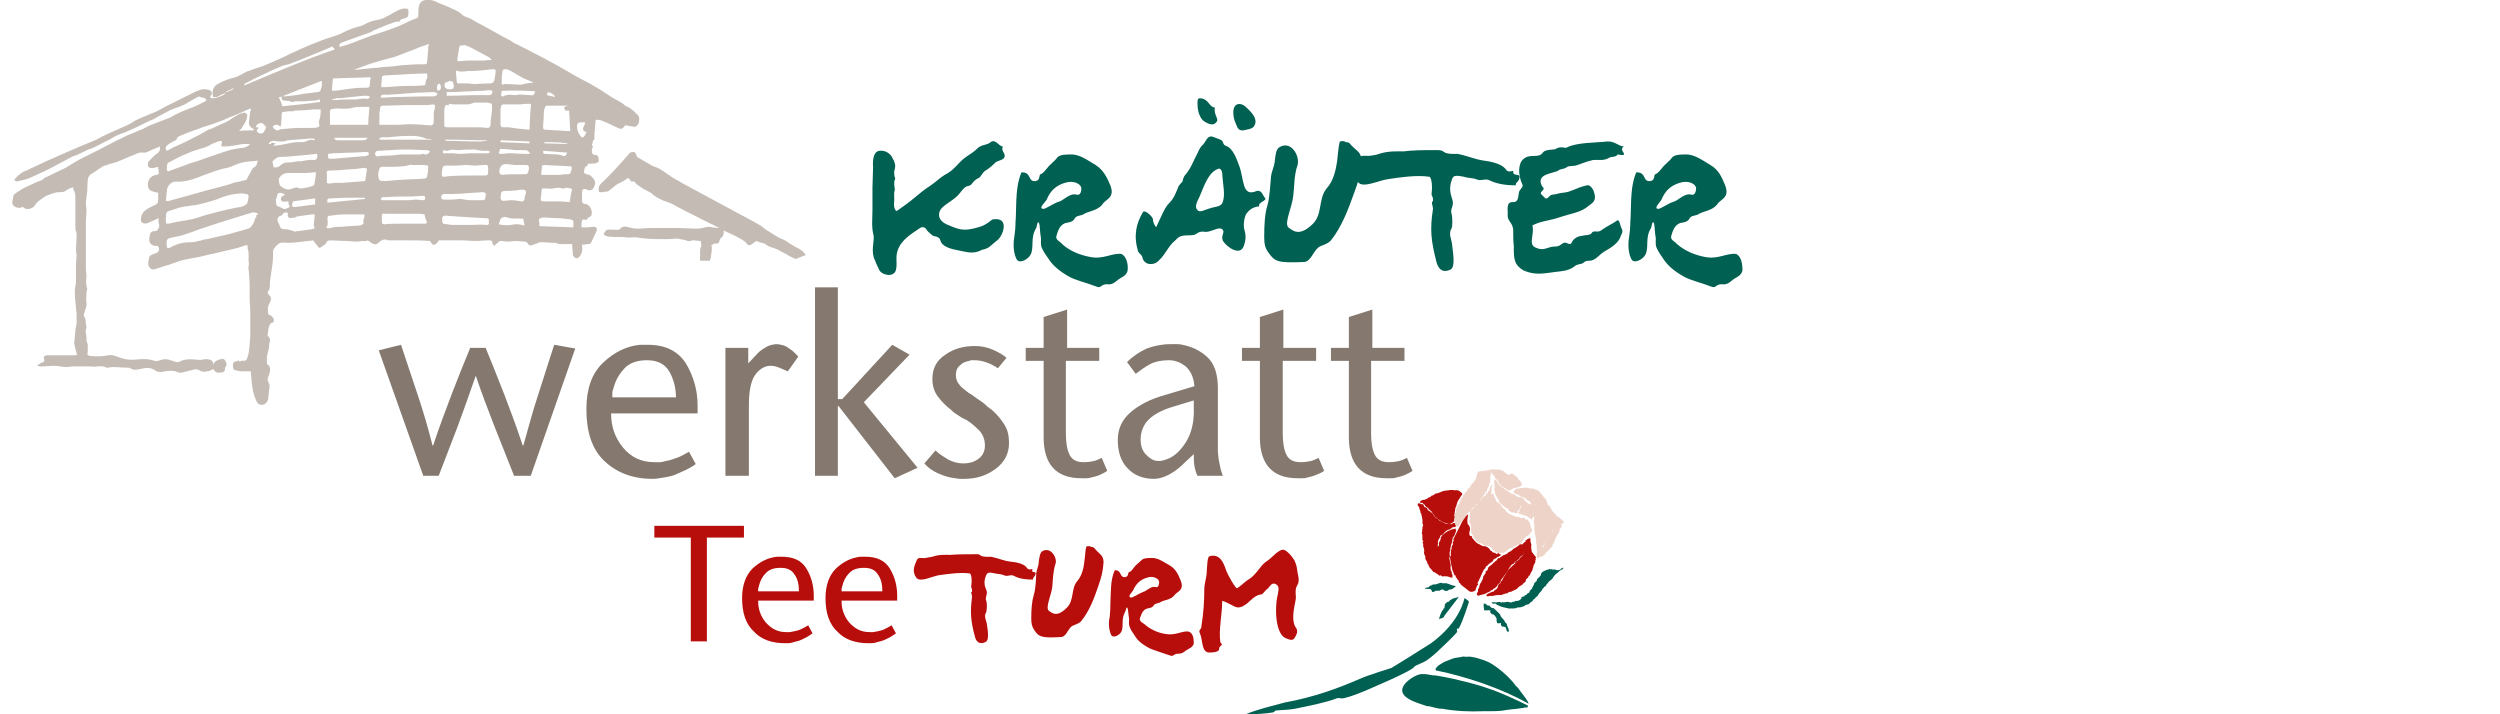 <?xml version="1.0" encoding="utf-8"?>
<!-- Generator: Adobe Illustrator 26.5.0, SVG Export Plug-In . SVG Version: 6.00 Build 0)  -->
<svg version="1.1" id="Ebene_1" xmlns="http://www.w3.org/2000/svg" xmlns:xlink="http://www.w3.org/1999/xlink" x="0px" y="0px"
	 viewBox="0 0 404.6 115.6" style="enable-background:new 0 0 404.6 115.6;" xml:space="preserve">
<style type="text/css">
	.st0{fill:#85796F;}
	.st1{clip-path:url(#SVGID_00000106122557622175400480000016190471361617083286_);fill:#85796F;}
	.st2{clip-path:url(#SVGID_00000106122557622175400480000016190471361617083286_);fill:#006051;}
	.st3{fill:#006051;}
	.st4{fill:#B70E0C;}
	.st5{fill:#EED3C8;}
	.st6{clip-path:url(#SVGID_00000168076871523447982770000018302568808920511678_);fill:#006051;}
	
		.st7{clip-path:url(#SVGID_00000168076871523447982770000018302568808920511678_);fill-rule:evenodd;clip-rule:evenodd;fill:#C4BBB4;}
	.st8{fill-rule:evenodd;clip-rule:evenodd;fill:#C4BBB4;}
</style>
<g>
	<path class="st0" d="M78.6,56.3c1,2.4,2,5,3,7.5c1,2.6,2,5.3,3,8.3h0.1c0.8-2.8,1.5-5.5,2.3-7.9c0.8-2.4,1.5-4.8,2.3-7.2
		c0.1-0.2,0.1-0.4,0.2-0.6c0.1-0.2,0.1-0.4,0.2-0.6l3.4,0.6L85.9,77h-2.7c-1-2.6-2.1-5.2-3.1-7.8c-1-2.6-2.1-5.4-3.1-8.4H77
		c-1,2.9-2,5.7-3,8.4c-1,2.6-2,5.2-3,7.8h-2.5l-7.2-20.3l3.6-0.9c0.1,0.2,0.1,0.4,0.2,0.6c0.1,0.2,0.1,0.4,0.2,0.6
		c0.8,2.4,1.6,4.8,2.4,7.2c0.8,2.4,1.6,5.1,2.3,7.9h0.1c1-3,2-5.7,3-8.3c1-2.6,2-5.1,3-7.5H78.6L78.6,56.3z"/>
	<path class="st0" d="M109.4,64.4c0-1.7-0.4-3.1-1.1-4.3c-0.7-1.2-1.9-1.8-3.6-1.8c-1.7,0-3,0.5-3.8,1.5c-0.9,1-1.4,2.1-1.7,3.3
		c-0.1,0.2-0.1,0.4-0.1,0.6c0,0.2,0,0.4,0,0.6H109.4L109.4,64.4z M98.9,66.9c0,2.1,0.6,3.9,1.9,5.5c1.3,1.6,3,2.4,5.1,2.4
		c0.3,0,0.6,0,0.9,0c0.3,0,0.6-0.1,1-0.2c0.7-0.1,1.4-0.4,2-0.6c0.7-0.3,1.2-0.6,1.7-0.9l1.1,2c-0.5,0.4-1.1,0.7-1.7,1
		c-0.6,0.3-1.2,0.5-1.8,0.8c-0.6,0.2-1.2,0.3-1.8,0.4c-0.6,0.1-1.1,0.2-1.7,0.2c-3.2,0-5.8-1-7.8-2.9c-2-1.9-2.9-4.7-2.9-8.4
		c0-3.3,0.9-5.8,2.7-7.5c1.8-1.7,3.8-2.7,6-2.9c0.2,0,0.4,0,0.6,0c0.2,0,0.4,0,0.6,0c2.9,0,4.9,1,6.2,3c1.2,2,1.9,4.3,1.9,6.8
		c0,0.2,0,0.4,0,0.6c0,0.2,0,0.5,0,0.7H98.9L98.9,66.9z"/>
	<path class="st0" d="M121.1,58.8l1.5-1.6c0.2-0.2,0.4-0.4,0.7-0.6c0.3-0.2,0.5-0.3,0.8-0.5c0.3-0.1,0.6-0.3,0.9-0.3
		c0.3-0.1,0.5-0.1,0.7-0.1c0.3,0,0.7,0.1,1.1,0.2c0.4,0.1,0.8,0.4,1.2,0.7c0.2,0.1,0.4,0.3,0.6,0.5c0.2,0.2,0.4,0.4,0.6,0.6
		l-1.7,2.4c-0.5-0.2-0.9-0.4-1.4-0.6c-0.5-0.2-0.9-0.3-1.4-0.3c-0.9,0-1.8,0.5-2.5,1.5c-0.7,1-1,2.7-1,5V77h-3.8V56.3h3.7V58.8
		L121.1,58.8z"/>
	<polygon class="st0" points="131.9,46.5 135.6,46.5 135.6,64.6 136.3,64.6 144.4,55.8 147.2,57.4 139.8,65.1 148.5,75.7 
		144.8,77.4 135.7,65.7 135.6,65.7 135.6,77 131.9,77 131.9,46.5 	"/>
	<path class="st0" d="M161.5,59.6c-0.7-0.5-1.4-0.8-2-1c-0.6-0.2-1.2-0.3-1.8-0.3c-0.1,0-0.2,0-0.4,0c-0.1,0-0.3,0-0.4,0.1
		c-0.6,0.1-1.1,0.3-1.5,0.7c-0.5,0.4-0.7,0.9-0.7,1.6c0,0.4,0.1,0.8,0.3,1.2c0.2,0.3,0.5,0.7,0.9,1c0.4,0.3,0.8,0.7,1.4,1
		c0.5,0.4,1.1,0.8,1.7,1.2c0.3,0.2,0.6,0.5,0.8,0.7c0.3,0.2,0.5,0.4,0.8,0.6c0.9,0.8,1.5,1.6,2,2.4c0.5,0.8,0.7,1.8,0.7,2.9
		c0,1.7-0.7,3.1-2.2,4.2c-1.5,1.1-3.1,1.6-5.1,1.6c-0.2,0-0.5,0-0.7,0c-0.2,0-0.5-0.1-0.7-0.1c-1-0.1-1.9-0.4-2.8-0.8
		c-0.9-0.4-1.6-0.9-2.2-1.6l1.8-2.1c0.6,0.6,1.3,1,2.1,1.5c0.8,0.4,1.6,0.6,2.4,0.6c0.9,0,1.7-0.2,2.4-0.7c0.7-0.5,1.1-1.2,1.1-2.2
		c0-0.9-0.3-1.7-0.8-2.3c-0.6-0.6-1.2-1.2-2-1.7c-0.1-0.1-0.2-0.2-0.4-0.2c-0.1-0.1-0.2-0.2-0.4-0.2c-0.1-0.1-0.2-0.1-0.3-0.2
		c-0.1-0.1-0.2-0.1-0.3-0.2c-0.2-0.1-0.4-0.3-0.6-0.4c-0.2-0.1-0.4-0.3-0.6-0.5c-0.9-0.7-1.6-1.4-2.2-2.2c-0.6-0.8-0.9-1.7-0.9-2.9
		c0-1.7,0.7-3,2.1-3.9c1.4-1,3-1.4,4.8-1.4c1,0,2,0.2,2.9,0.6c0.9,0.4,1.6,0.8,2.2,1.3L161.5,59.6L161.5,59.6z"/>
	<path class="st0" d="M172.5,56.3h5.4v2.1h-5.4v11.8c0,1.4,0.2,2.6,0.6,3.4c0.4,0.8,1.1,1.2,2.3,1.2c0.7,0,1.2-0.1,1.7-0.2
		c0.4-0.1,0.8-0.3,1.2-0.5l0.9,2.1c-0.4,0.3-0.9,0.5-1.3,0.7c-0.5,0.2-1,0.3-1.4,0.4c-0.3,0.1-0.5,0.1-0.8,0.1c-0.2,0-0.5,0-0.7,0
		c-2.1,0-3.6-0.6-4.6-1.7c-1-1.1-1.5-2.8-1.5-4.9V58.4h-2.9v-2.1h2.9v-5l3.8-1.2V56.3L172.5,56.3z"/>
	<path class="st0" d="M189.6,65.9c-1.6,0.5-2.9,1.2-3.7,2c-0.8,0.8-1.3,1.9-1.3,3.2c0,1.1,0.3,1.9,0.9,2.5c0.6,0.6,1.2,1,1.9,1
		c0,0,0.1,0,0.1,0c0,0,0,0,0.1,0c0.2,0,0.4,0,0.6-0.1c0.2,0,0.4-0.1,0.7-0.2c1.1-0.4,2.1-1.3,3-2.7c0.9-1.4,1.4-3.3,1.3-5.6
		c0-0.2,0-0.4,0-0.6c0-0.2,0-0.4,0-0.6L189.6,65.9L189.6,65.9z M191.8,74.8c-0.7,0.7-1.5,1.4-2.4,1.9c-0.9,0.5-1.8,0.8-2.7,0.8
		c-1.7,0-3.2-0.6-4.2-1.7c-1.1-1.1-1.6-2.7-1.6-4.6c0-1.8,0.7-3.3,2.1-4.5c1.4-1.2,3.2-2.1,5.3-2.7l5-1.5c-0.1-1.3-0.5-2.3-1.3-3.1
		c-0.8-0.7-1.8-1.1-2.8-1.1c-1.2,0-2.2,0.2-3,0.6c-0.8,0.4-1.6,1-2.4,1.6l-1.4-1.9c1-1,2.1-1.7,3.2-2.2c1.1-0.4,2.4-0.7,3.8-0.7
		c0.4,0,0.8,0,1.2,0c0.4,0,0.8,0.1,1.2,0.2c1.3,0.3,2.5,0.9,3.6,1.9c1.1,1,1.7,2.7,1.7,5v9.1c0,0.4,0,0.7,0,1.1
		c0,0.4,0.1,0.8,0.1,1.2c0.1,0.5,0.2,1,0.3,1.5c0.1,0.5,0.3,0.9,0.4,1.3h-4.1c-0.2-0.4-0.4-1-0.5-1.6c-0.1-0.6-0.1-1.3-0.1-1.9
		L191.8,74.8L191.8,74.8z"/>
	<path class="st0" d="M207.6,56.3h5.4v2.1h-5.4v11.8c0,1.4,0.2,2.6,0.6,3.4c0.4,0.8,1.1,1.2,2.3,1.2c0.7,0,1.2-0.1,1.7-0.2
		c0.4-0.1,0.8-0.3,1.2-0.5l0.9,2.1c-0.4,0.3-0.9,0.5-1.4,0.7c-0.5,0.2-1,0.3-1.4,0.4c-0.3,0.1-0.5,0.1-0.8,0.1c-0.2,0-0.5,0-0.7,0
		c-2.1,0-3.6-0.6-4.6-1.7c-1-1.1-1.5-2.8-1.5-4.9V58.4h-2.9v-2.1h2.9v-5l3.8-1.2V56.3L207.6,56.3z"/>
	<g>
		<defs>
			<rect id="SVGID_1_" x="1.6" y="0" width="280.4" height="115.6"/>
		</defs>
		<clipPath id="SVGID_00000116203454427262565900000005776343301519721872_">
			<use xlink:href="#SVGID_1_"  style="overflow:visible;"/>
		</clipPath>
		<path style="clip-path:url(#SVGID_00000116203454427262565900000005776343301519721872_);fill:#85796F;" d="M221.9,56.3h5.4v2.1
			h-5.4v11.8c0,1.4,0.2,2.6,0.6,3.4c0.4,0.8,1.1,1.2,2.3,1.2c0.7,0,1.2-0.1,1.7-0.2c0.4-0.1,0.8-0.3,1.2-0.5l0.9,2.1
			c-0.4,0.3-0.9,0.5-1.3,0.7c-0.5,0.2-1,0.3-1.4,0.4c-0.3,0.1-0.5,0.1-0.8,0.1c-0.2,0-0.5,0-0.7,0c-2.1,0-3.6-0.6-4.6-1.7
			c-1-1.1-1.5-2.8-1.5-4.9V58.4h-2.9v-2.1h2.9v-5l3.8-1.2V56.3L221.9,56.3z"/>
		<path style="clip-path:url(#SVGID_00000116203454427262565900000005776343301519721872_);fill:#006051;" d="M201.6,115.6
			c1.7,0,3.2-0.1,4.4-0.3c0.2,0,0.3-0.2,0.4-0.3c0.9-0.1,2.2-0.1,3.2-0.3c2.4-0.5,5-1,6.8-1.7c0.2-0.1,0.7,0.1,1.1,0
			c1.2-0.3,2.2-0.7,3.2-1.1c0.4-0.2,7.9-3.3,8.2-4c0.1-0.2,1.6-0.7,2.1-1.1c0.7-0.5,1.4-1.1,2-1.7c1.4-1.3,2.7-2.6,2.8-2.8
			c0.1-0.2-0.1-0.3,0-0.5c0.1-0.2,0.2,0,0.3-0.1c0.8-1.5,1.5-4,1.6-4.2c0.1-0.2-0.2-0.4-0.7-0.7c0,0-0.6,3.8-5.4,7.3
			c-2,1.3-5.1,3.2-6.4,4c-0.2,0.1-3.4,1-5.2,1.8c-3.5,1.5-7.2,2.9-12.1,3.8C205.7,114.3,203.5,114.8,201.6,115.6L201.6,115.6z"/>
	</g>
	<path class="st3" d="M247.3,114.2c-1.8-0.9-4.6-2.2-6.5-2.8c-1.4-0.5-2.9-0.9-4.2-1.2c-0.6-0.2-4.4-1-4.7-0.9c-0.1,0-1-0.2-1.2-0.2
		c-0.1,0-0.6,0-0.8,0c-1.1,0.2-3.4,1.7-2.9,3c0.4,1.1,2.5,1.7,3.7,2.1c0.2,0.1,0.4,0.1,0.6,0.1c0.3,0.1,0.5,0.1,0.8,0.2
		c0.3,0.1,0.6,0.1,0.9,0.2c0.1,0,0.2,0,0.4,0c2.1,0.4,4.6,0.5,6.7,0.4c0.3,0,1,0,1.1,0c0.1,0,1.4,0,2-0.1c0.5-0.1,1.3-0.2,1.4-0.2
		c0.1,0,1.1-0.1,1.7-0.2c0.2,0,0.4-0.1,0.6-0.1c0.1,0,0.2,0,0.3,0L247.3,114.2L247.3,114.2z"/>
	<path class="st3" d="M247.1,113.3c0-0.1-0.9-1.2-1.3-1.8c-0.1-0.2-0.5-0.5-0.6-0.6c0,0,0,0,0.1,0c-0.1-0.1-0.2-0.1-0.2-0.2
		c-1-1.3-2.8-2.8-4.1-3.5c-0.8-0.4-2.9-1.1-3.7-0.9c-0.1,0-0.6-0.1-0.7,0l-1.2,0.2c-0.1,0-1.1,0.4-1.6,0.6c-0.5,0.3-1.2,0.6-1.5,1.2
		l0.1,0.2c4.9,1,10.6,2.9,15,5.4C247.3,113.6,247.2,113.4,247.1,113.3L247.1,113.3z"/>
	<path class="st4" d="M243,89.8c-0.1,0-0.2,0.1-0.3,0.2c-0.2,0.1-0.1,0.1-0.2,0.1c-0.1,0.1-0.1,0.1-0.2,0l0,0.1
		c-0.1,0.1-0.2,0.1-0.3,0.2c-0.1,0.1-0.2,0-0.2,0.1c0,0-0.1,0-0.2,0.3c0,0.1-0.2,0.1-0.2,0.2c-0.2,0-0.2,0.2-0.3,0.2
		c-0.1,0.1-0.1-0.1-0.1,0c-0.1,0.1,0,0.1,0,0.1c0,0,0,0-0.1,0l0,0.1c-0.1,0-0.1-0.1-0.1,0c-0.1,0.1,0,0,0,0.1l-0.1,0l0,0.1
		c-0.1,0-0.2,0-0.2,0.1c-0.1,0.1-0.1,0.2-0.1,0.3l-0.1,0l0,0.1c-0.1,0-0.1-0.1-0.1,0c-0.1,0.1-1,2.2-1.1,2.3c0,0,0,0,0.1,0.1
		c0.1,0.1-0.1,0.2-0.2,0.3c0,0,0,0,0.1,0c0,0.1-0.1,0-0.1,0.1c-0.1,0.1,0,0.1,0,0.1c-0.1,0.1-0.2,0.4-0.2,0.5
		c-0.1,0.2-0.7,0.4-1,0.2l-1.4-1.1c0-0.2-0.2-0.2-0.3-0.4c0,0-0.1-0.1,0-0.2c-0.1-0.1-0.3-0.2-0.3-0.4c-0.1-0.1-0.3-0.2-0.2-0.3
		c0.1-0.1-0.1-0.2-0.2-0.2c0-0.1-0.1-0.1-0.1-0.2c0-0.2-0.3-0.6-0.3-0.9c-0.1-0.4-0.2-1-0.3-1.5c0-0.2-0.1-0.4,0.1-0.6
		c0.1-0.1-0.1-0.3,0-0.4c0-0.2,0-0.5,0.1-0.6c0.1-0.1-0.1-0.4,0.2-0.7c0.1-0.1,0-0.2,0-0.4c0-0.1,0.1-0.2,0.2-0.3
		c-0.1-0.1-0.1-0.3,0-0.4c0.1-0.2,1.4-2.8,1.6-3.2c0,0,0.7-0.8,0.7-0.6c0,0-0.2,1.1-0.1,1c0,0-0.1,0.5,0.2,0.7
		c0.1,0.1,0.3,0.6,0.2,0.7c-0.3,1.2,0.1,1,0.3,1.1c0.1,0.1,0,0.4,0.1,0.3c0,0,0.3,0.3,0.3,0.4c0,0,0.2,0,0.2,0.2
		c0,0,0.1,0.1,0.3,0.2c0,0,0,0.1,0.1,0.1c0,0,0.1,0,0.6,0.3c0.3,0.2,0.5,0,0.8,0.2c0,0,0.2,0.1,0.3,0.2c0,0,0.1,0,0.1,0.1
		c0,0,0.2,0.2,0.2,0.3c0,0,0.3,0.1,0.3,0.2c0,0,0.1,0.1,0.1,0.1c0,0,0.6,0.1,0.6,0.3c0,0,0.3-0.2,0.3-0.2
		C242.8,89.8,243,89.8,243,89.8L243,89.8z"/>
	<path class="st3" d="M236.1,96.6l-2.3,3c-0.1,0.1-0.1,0.2-0.1,0.3l-0.2,0c0,0,0,0.1,0,0.1c-0.1,0-0.2,0.1-0.3,0.1c0,0-0.1,0-0.1,0
		c0,0-0.1,0.1-0.2,0.1c0-0.1,0.1-0.4,0.2-0.7c0.2-0.5,0.4-0.8,0.5-0.9c0.1-0.1-0.1,0,0-0.1c0.1-0.1,0.1,0,0.1,0
		c0.1-0.1,0.1-0.3,0.1-0.4c0-0.1,0-0.1,0-0.1c0.1-0.1,0.1-0.1,0-0.1c0.1-0.1,0.2-0.3,0.2-0.3c0.1,0,0.2-0.2,0.3-0.2
		c0.3,0,0.2-0.1,0.3-0.2c0.1-0.1,0.2-0.1,0.2-0.1c0.1,0,0.1-0.2,0.3-0.2C235.6,96.7,235.9,96.7,236.1,96.6L236.1,96.6z"/>
	<path class="st3" d="M235.4,94.8l0.2,0.1l-0.1,0.1c-0.2,0.1-0.3,0.2-0.4,0.3c0,0-0.1,0-0.3,0.1c-0.1,0-0.4,0-0.5,0.2
		c-0.2,0-0.3,0.1-0.5,0c-0.1-0.1-0.2-0.2-0.4-0.2c-0.1,0-0.3,0.1-0.4,0.2c0,0-0.1,0-0.2,0c-0.1,0-0.3,0-0.4,0c0,0-0.5,0.3-0.6,0.2
		c-0.1-0.1-0.1-0.3-0.2-0.4c-0.3-0.2-0.3,0-0.7-0.1c-0.1,0,0-0.1-0.2,0c-0.1,0-0.1-0.1-0.1-0.1c0.3-0.2,0.6,0,0.8-0.4
		c0,0,0.2,0,0.5-0.2c0.1,0,0.7,0,0.9-0.2c0.1,0,0.2,0,0.4-0.1c0,0,0.1,0,0.2,0.1c0,0,0.1-0.1,0.1,0c0.2,0,0.4,0,0.6,0
		C234.5,94.5,235.1,94.8,235.4,94.8L235.4,94.8z"/>
	<path class="st3" d="M243.9,101.1c-0.1,0.1,0.3,0.6,0.3,1l-0.1,0.2l-0.1,0c0-0.1-0.1-0.2-0.2-0.3c0-0.2-0.1-0.5-0.2-0.5
		c-0.1-0.1-0.4-0.1-0.5-0.1c-0.1-0.1-0.1-0.1-0.1-0.1c-0.1-0.1-0.1-0.3-0.1-0.5c-0.1,0.1-0.6,0.1-0.6,0c-0.1-0.2-0.1-0.5-0.1-0.6
		c0.1-0.1-0.3-0.6-0.4-0.7c-0.1-0.1-0.3,0-0.4-0.2l-0.1,0c-0.1-0.2-0.2-0.4-0.1-0.4c0.1-0.1,0-0.1-0.1-0.1c-0.2-0.1-0.5,0-0.6,0
		c-0.1,0-0.2-0.1-0.3,0c0-0.1-0.1-0.7-0.1-0.8c0.1-0.1,0-0.2,0-0.3c0.1,0,0.2,0,0.3,0c0.1,0.1,0.4,0.4,0.5,0.3
		c0.1-0.1,0.2,0.1,0.3,0.2c0.1,0.1,0.3,0.3,0.5,0.2c0.5,0.5,0.9,0.8,1.1,1.1c0,0.1,0.1,0.3,0.2,0.4c0.2,0.3,0.5,0.4,0.6,0.9
		C243.7,100.6,243.9,101.1,243.9,101.1L243.9,101.1z"/>
	<path class="st4" d="M235.5,84.7c0.1,0.1,0.1,0.2,0.2,0.3c0,0.1,0,0.1-0.1,0.2c-0.1,0.1-0.1,0.1-0.2,0.1c-0.1,0-0.4,0-0.5,0.2
		c-0.1,0.1-0.2,0.1-0.3,0.2c-0.4,0-0.8,0.4-1,0.7c-0.2,0.1-0.4,0.3-0.5,0.3c-0.1,0.1,0,0.2,0,0.2c-0.1,0.1-0.3,0.4-0.3,0.5
		c0,0.1-0.1,0.2-0.1,0.3c0,0.1,0,0.1,0.1,0.2c0,0-0.1,0.1-0.1,0.2c0,0,0,0.3,0,0.4c0,0,0,0,0.1-0.1c0.1-0.1,0.1-0.4,0.1-0.6
		c0-0.1,0.1-0.2,0.2-0.3c0,0,0-0.2,0-0.2c0,0,0,0,0.1-0.1c0.1-0.1,0-0.1-0.1-0.1l0.4-0.6l0.1,0c0.2-0.2,0.3-0.3,0.5-0.4
		c0,0,0,0,0.1,0l0-0.1c0.3-0.1,0.9-0.4,1-0.4c0.1-0.1,0,0.2,0.3-0.1c0,0,0.1,0.1,0.1,0.2c0,0.1,0,0.1,0.1,0.1
		c-0.1,0.3-0.3,0.9-0.4,1c-0.1,0.1-0.1,0-0.1,0.1c-0.1,0.1,0.1,0,0,0.1c-0.1,0.1-0.1,0-0.1,0c0,0.3-0.1,0.5-0.1,0.7
		c-0.1,0.3-0.3,0.9-0.3,1.4c0,0.1-0.1,0.2-0.1,0.4c0,0.4,0.1,0.5,0,0.7c-0.1,0.1,0,0.2,0,0.4c0.1,0.3,0.1,0.6,0.2,0.9
		c-0.1,0.2,0,0.7,0,0.8c0,0,0,0.1,0.1,0.1c0,0.2,0.1,0.6,0.2,0.8c0,0-0.1,0.1,0,0.2c-0.1,0.1-0.1,0-0.2,0.1
		c-0.2-0.1-0.4-0.1-0.6-0.2c-0.2,0-0.7-0.1-0.7,0c-0.1,0.1-0.2-0.1-0.3-0.1c0,0-0.1,0-0.1-0.1c-0.1,0-0.1,0-0.2,0.1
		c-0.2-0.2-0.6-0.4-0.7-0.5c-0.1-0.1-0.2-0.1-0.3-0.1c-0.1-0.1-0.2-0.3-0.4-0.5c-0.1-0.1-0.3-0.3-0.3-0.4c-0.1-0.1-0.1-0.4-0.3-0.5
		c0.1-0.3-0.5-0.7-0.3-1.1c-0.1-0.1-0.1-0.3-0.2-0.4c0-0.2-0.1-0.3,0-0.4c0.1-0.1,0-0.1-0.1-0.1c0,0,0.1-0.1,0.1-0.2
		c0-0.1-0.1-0.3-0.1-0.4c0,0,0-0.1-0.1-0.1c0.1-0.2,0-0.4,0-0.5c0.1-0.1,0-0.1-0.1-0.1c0,0,0-0.1,0.1-0.2c0.1-0.1,0-0.2-0.1-0.3
		c0-0.2,0-0.5,0-0.7c0-0.2-0.1-0.4-0.1-0.6l0.1,0c-0.1-0.2,0-0.3,0-0.5c0.1-0.3-0.1-0.2,0.1-0.5c0.1-0.1-0.1-0.3-0.1-0.5
		c0.1-0.4-0.1-0.9-0.2-1.5c0,0-0.1-0.1-0.1-0.1c0-0.3-0.2-0.7-0.2-0.7c0.1-0.1-0.2-0.4-0.3-0.6c0-0.1,0,0,0.1-0.1
		c0.1-0.1,0-0.1,0-0.2c0.1,0.1,0.2,0,0.3,0.1c0.2,0,0.2,0.2,0.3,0.1c0.1-0.1,0.3,0.1,0.3,0.2c0.1,0.1,0,0.1,0.1,0.2
		c0.1,0.1,0.4,0.2,0.4,0.2c0.1,0.1,0.1,0.1,0.1,0.1c0,0.3,0.3,0.4,0.5,0.5c0,0,0,0.1,0.1,0.1c0.1,0.1,0.3,0.2,0.4,0.4
		c0.1,0.2,0.3,0.5,0.4,0.5c0.1,0.1,0.2,0.1,0.3,0.1c0.1,0.1,0.1,0.2,0.2,0.3c0.1,0.1,0.8,0.4,1.2,0.6c0.1,0,0.3,0,0.4,0
		c0.1,0,0.4,0.1,0.4,0h0.1C235,84.7,235.4,84.5,235.5,84.7L235.5,84.7z"/>
	<path class="st4" d="M236.1,79.4c0.4,0.3,0.4,0.3,0.5,0.4c0.1,0.1,0,0.2,0,0.3c0,0,0,0-0.1,0.1c-0.1,0.1-0.4,0.7-0.5,0.8
		c-0.1,0.1-0.2,0.5-0.3,0.8c0,0,0,0,0,0.1c0,0.1-0.1,0.1-0.1,0.2c-0.1,0.1-0.1,0.4-0.1,0.5c-0.1,0.2-0.1,0.7,0,1c0,0,0,0.1-0.1,0.2
		l0,0.1c-0.1,0.4,0,0.3-0.1,0.5c-0.1,0.1-0.3,0.2-0.4,0.3c-0.1,0.1-0.4,0.1-0.5,0.1c-0.3-0.1-0.7-0.2-0.9-0.3
		c-0.3-0.1-0.7-0.5-0.8-0.5c-0.1-0.1-0.1-0.1-0.1-0.2c0,0-0.1,0-0.2,0l-0.2-0.2c0-0.2-0.3-0.4-0.4-0.6c0-0.1-0.1-0.1-0.1-0.2
		c-0.1-0.1-0.3-0.2-0.3-0.3c-0.1,0-0.2,0-0.2-0.1c0,0,0,0,0-0.1c-0.1-0.1-0.2-0.2-0.3-0.2c-0.1-0.1-0.3-0.2-0.3-0.4
		c0,0-0.1,0-0.2-0.1c-0.1-0.1-0.1-0.2-0.2-0.2c-0.1-0.1-0.1,0-0.2,0l-0.2-0.1c0-0.1,0-0.1,0.1-0.2c0.1-0.1,0.3-0.2,0.4-0.2
		c0.1,0,0.1,0,0.2,0c0.1-0.1,0.5-0.1,0.7-0.4c0.1-0.1,0.1,0,0.2,0c0.1-0.1,0.2-0.2,0.3-0.3c0.1,0,0.2,0,0.3-0.1
		c0.1,0,0.2-0.1,0.2-0.2c0.5,0,1.2-0.4,1.3-0.4c0.1-0.1,0.8-0.1,1.2-0.2c0.1,0,0.3,0,0.5,0c0.1,0,0.2,0.1,0.2,0.1c0,0,0,0,0,0
		C235.6,79.2,235.9,79.4,236.1,79.4C236,79.4,236.1,79.5,236.1,79.4L236.1,79.4z"/>
	<path class="st3" d="M253,91.9c0,0.1,0,0.1-0.1,0.2c-0.1,0.1-0.5,0.2-0.7,0.5c-0.1,0.1-0.3,0.2-0.5,0.4c-0.2,0.2-0.3,0.4-0.5,0.7
		c-0.1,0.1-0.4,0.3-0.5,0.4l-0.4,0.5c-0.1,0-0.1,0-0.1,0c0,0,0.1,0.1,0,0.2c-0.1,0.1-0.2,0.1-0.3,0.2c-0.1,0.1,0,0.1,0,0.1
		c-0.3,0.1-0.3,0.4-0.5,0.6c0,0-0.1,0.1-0.1,0.1c-0.2,0.2-0.4,0.5-0.5,0.7c-0.1,0.1-0.2,0-0.4,0.4c-0.2,0-0.3,0.3-0.4,0.4
		c-0.1,0.1-0.1,0.1-0.2,0.1c-0.1,0.1-0.2,0.2-0.3,0.3c-0.4,0.3-0.5,0-0.8,0.4c-0.1,0.1-0.1,0-0.1,0c-0.2,0.1-0.5,0.2-0.7,0.2
		c-0.2,0-0.4,0-0.5,0.1c-0.1,0.1-0.4,0-0.6,0.1c-0.1-0.1-0.3,0-0.5,0c-0.4-0.1-1-0.2-1.3-0.3c-0.2-0.1-0.5-0.2-0.7-0.3
		c0,0-0.2-0.1-0.2-0.2c-0.1,0-0.5,0-0.5,0c-0.1-0.1-0.1-0.1-0.2-0.2c0.1-0.1,0.4,0,0.7,0c0.2,0,0.5-0.2,0.8,0c0.1,0,0.2,0.1,0.2-0.1
		c0.1,0.1,0.2,0.1,0.2,0.1c0.2,0,0.5-0.1,0.8-0.1c0.1,0,0.2,0.1,0.3,0.1c0.2,0,0.4,0,0.4-0.1c0.1-0.1,0.1,0,0.2,0
		c0.1,0,0.1,0,0.2-0.1c0.1-0.1,0.4,0,0.6-0.1c0.2-0.1,0.4-0.3,0.4-0.3c0.1-0.1,0-0.1,0-0.2c0.1-0.1,0.4-0.2,0.5-0.2
		c0-0.1,0.2-0.2,0.2-0.2c0.1-0.1,0.2,0,0.2-0.1c0.1-0.1,0-0.1,0-0.1c0.1,0,0.3-0.2,0.4-0.2c0.1-0.1,0-0.2,0.1-0.3
		c0.1-0.1,0.2-0.2,0.3-0.3c0.1-0.1,0.1-0.2,0.1-0.3l0.1,0c0,0,0-0.1,0-0.2c0.1-0.1,0.1,0,0.1,0c0-0.1,0.1-0.3,0.1-0.4
		c0.1-0.1,0.2-0.2,0.3-0.3c0.1-0.1,0.1,0,0.1-0.1c0.1-0.1,0-0.2,0-0.2c0.1-0.1,0.5-0.5,0.6-0.6c0.1-0.1,0.1-0.4,0.2-0.5
		c0.1-0.2,0.9-0.5,0.9-0.5c0.1,0,0.2,0,0.3-0.1c0.1-0.1,0.2,0.1,0.2,0.1c0,0,0.1-0.1,0.1-0.1c0.1,0,0.2,0,0.3,0.1
		c0.2-0.1,0.4,0,0.8,0.1c0.1,0,0.3-0.1,0.4-0.1C252.9,91.8,252.9,91.9,253,91.9C252.9,91.9,253,91.8,253,91.9L253,91.9z"/>
	<path class="st5" d="M245.6,77.3c0.1,0.1,0.2,0.3,0.2,0.4c0,0.1,0,0,0.1,0c0.1,0.1,0.2,0.2,0.3,0.4c0.1,0.3,0.1,0.4,0,0.5
		c-0.2,0.3-1.3,0.4-1.3,0.4l0,0.1c-0.4,0.1-0.4,0.3-0.7,0.3c-0.1-0.1-0.3-0.1-0.4-0.2c-0.1-0.1-0.1-0.2-0.2-0.2
		c-0.1-0.1-0.2-0.1-0.3-0.1c-0.1-0.1-0.3-0.3-0.5-0.4c-0.1-0.2-0.5-0.7-0.4-0.7c0.1-0.1-0.3-0.2-0.4-0.4c-0.1-0.1-0.1-0.2-0.1-0.3
		c-0.1-0.1-0.3-0.3-0.4-0.4c0-0.1,0-0.1-0.1-0.2l-0.1,0c0,0.1,0,0.2,0,0.3c0,0,0,0.1-0.1,0.2c0,0.1,0,0.6,0,0.7
		c-0.1,0.1,0,0.1,0,0.2c0,0.1-0.1,0.3-0.2,0.4c0,0.2-0.1,0.5-0.2,0.6c-0.1,0.2-0.1,0.4-0.2,0.6c-0.1,0-0.1,0-0.8,1.2
		c-0.1,0.1-0.1,0.1-0.2,0.1l0,0.1l-0.1,0c0,0,0.1,0,0.1,0.1c-0.1,0-0.1,0-0.1,0c0,0,0,0.1,0,0.2c-0.1,0.1-0.1,0.1-0.2,0.2
		c-0.1,0.1-0.1,0-0.1,0c-0.1,0.1-0.2,0.2-0.3,0.2c0,0,0,0,0,0.1c0,0-0.1,0.1-0.1,0.1c-0.1,0-0.2,0.3-0.4,0.3
		c-0.2,0.3-0.7,0.8-0.8,0.9c-0.1,0.1-0.1,0-0.1,0c-0.1,0.1,0,0.1-0.1,0.2c-0.1,0.1-0.2,0.2-0.2,0.3c-0.1,0.1-0.1,0.3-0.1,0.3
		c-0.4,0.4-0.5,0.7-0.6,0.8c-0.1,0.1,0,0.1-0.1,0.1c0,0,0,0,0,0.1c-0.2,0.1-0.3,0.3-0.5,0.5c-0.1-0.1-0.2-0.2-0.2-0.2
		c-0.1,0-0.2-0.1-0.2-0.3c0,0,0-0.2,0-0.2c0,0-0.1-0.1-0.1-0.2c0,0,0-0.2,0-0.2c-0.1-0.3-0.1-0.2,0-0.3c0.1-0.1,0-0.3,0-0.3
		c0,0,0-0.1-0.1-0.2c0,0,0-0.1,0.1-0.1c0.1-0.1,0-0.1,0-0.1c0-0.1,0.1-0.2,0.2-0.2l0-0.1c0-0.3,0.1-0.7,0.2-0.8
		c0.1-0.1,0.1-0.1,0.1-0.1l0-0.1c0.1-0.2,0.2-0.4,0.3-0.4c0.1-0.1,0-0.1,0-0.2c0.1-0.1,0.2-0.3,0.2-0.4c0.1-0.1,0-0.1,0-0.2l0.1,0
		l0-0.1c0.1,0,0.2-0.1,0.2-0.2c0.1-0.1,0.1-0.2,0.1-0.3c0.1-0.1,0.1,0,0.2-0.1c0.1-0.1,0-0.2,0.1-0.3c0.1-0.1,0.1,0,0.2-0.1l0.2-0.3
		c0.1-0.1,0-0.1,0.1-0.2c0.1-0.1,0.2-0.2,0.3-0.2c0.1-0.1,0.1-0.3,0.1-0.4c0.1-0.1,0.2,0,0.2-0.1c0.1-0.1,0-0.1,0.1-0.2
		c0.1-0.1,0.1,0,0.2-0.1c0.1-0.1,0-0.1,0-0.2c0.1-0.1,0.3-0.2,0.3-0.3c0.1-0.1,0.3-1,0.3-1.1c0.1-0.1,0.1-0.1,0.2-0.2
		c0.1-0.1,0.1,0,0.1,0c0.7-0.1,1.8-0.2,1.9-0.3c0.1-0.1,0.5,0,0.7,0c0.1,0,0.6,0,0.7,0c0.1-0.1,0.1,0,0.2,0.1c0.2,0,0.2,0.2,0.3,0.1
		c0.1-0.1,0.4,0.3,0.5,0.4c0.1,0.1,0.3,0.1,0.4,0.2c0.1,0.1,0.1,0.1,0.1,0.1C244.6,76.5,244.7,76.5,245.6,77.3L245.6,77.3z"/>
	<path class="st5" d="M242.7,81.5c0,0,0,0.1,0.1,0.1c0.1,0.1,0.1,0.1,0.1,0.2c0.1,0.1,0.2,0.2,0.3,0.4c0.1,0.1,0.2,0.1,0.3,0.2
		c0.1,0.1,0.1,0.2,0.2,0.3l0.3,0.3c0.1,0.1,0.9,0.5,1.3,0.6c0.1,0.1,0.2,0.1,0.4,0c0.1,0.1,0.2,0.2,0.3,0.1l0,0.1
		c0.1,0,0.4,0.1,0.5,0c0.1-0.1,0.4,0.2,0.5,0.3c0,0,0.1,0,0.1,0c0.1-0.1,0.1,0,0.2,0.1c0.1,0.1,0.3,0.5,0.4,0.7c0,0.1,0,0.2-0.1,0.3
		c-0.1-0.1-0.3-0.2-0.4-0.2c-0.1-0.1-0.2-0.1-0.4-0.1c0,0-0.1,0-0.1,0c-0.2-0.1-0.4-0.2-0.5-0.3c0,0-0.5-0.1-0.6,0.1
		c-0.1,0.1-0.3-0.1-0.5-0.2c-0.2,0-0.4-0.1-0.6-0.1c-0.1,0-0.3-0.4-0.3-0.3c0,0-0.2-0.3-0.5-0.2c0,0-0.4-0.3-0.4-0.4l-0.4-0.6
		l-1.9-2.3c0,0-0.4-0.7-0.3-0.8c0.1-0.1,0,0,0.1,0l0-0.2c0.1,0,0.1,0,0.1,0.1c-0.1-0.2,0.2-0.4,0.2-0.5c0,0,0-0.1,0-0.2
		c0-0.1,0.2-0.3,0.3-0.4c0.1-0.1,0-0.1,0-0.2l0.1,0c0,0.3,0.1,0.3-0.1,0.5c-0.1,0.1,0.1,0.1,0,0.2c-0.1,0.1,0,0.2,0,0.3
		c0,0.1-0.1,0.4,0,0.6c0,0,0.1-0.1,0.2,0c0.1-0.1-0.1-0.2,0.1-0.1c0,0.2,0.1,0.3,0.1,0.4c0,0,0,0,0,0.1c0.2,0.1,0.3,0.6,0.4,0.8
		l0.2,0.1L242.7,81.5L242.7,81.5z"/>
	<path class="st5" d="M250.3,87.6C250.3,87.6,250.2,87.6,250.3,87.6C250.2,87.6,250.2,87.6,250.3,87.6c-0.1,0.1-0.1,0-0.2,0.1
		c-0.1,0.1-0.1,0.3-0.1,0.4c0,0,0,0-0.1,0c-0.1,0.1-0.2,0.3-0.2,0.6c0,0.1,0,0.2,0,0.4l-0.1,0l0,0.1c-0.1,0.2-0.1,0.5-0.2,0.5
		c-0.1,0.1-0.1,0.2-0.1,0.3c0,0.1-0.3,0.3-0.4,0.4c-0.1-0.1-0.1-0.2-0.2-0.3c0,0,0-0.6,0-0.5c0,0,0.1-0.5,0.1-0.5
		c0,0-0.1-0.1-0.1-0.2c0-0.1,0-0.4,0-0.6c0-0.2-0.1-0.4-0.1-0.5c0-0.1,0-0.3,0-0.4c0-0.2-0.3-1.4-0.2-1.5c0,0-0.2-0.2-0.1-0.4
		c0.1-0.2,0-0.8-0.1-1.2c0.1-0.2,0.1-0.4,0.1-0.6l-0.2-0.1c0,0-0.1,0.1,0,0.1c-0.1,0.1-0.1,0.2-0.2,0.4c0,0,0.1,0,0,0.1
		c0-0.1,0-0.1-0.1-0.2c-0.1-0.1-0.1,0-0.6-0.4c0,0-0.1,0-0.1,0c0,0,0-0.1,0-0.1c0,0-0.1,0-0.1,0c-0.4-0.1-0.8-0.3-1.1-0.3l-0.2-0.2
		c0.1-0.2,0.4-0.5,0.3-0.7l0.1,0c0-0.2,0-0.4-0.1-0.6c0,0.2,0,0.7-0.1,0.8c-0.1,0.1-0.1,0-0.2,0.1c-0.1,0.1-0.1,0.3-0.1,0.4
		c-0.2,0.2-0.8-0.2-0.9-0.1c-0.1,0.1-0.3-0.1-0.4-0.2c-0.1-0.1-0.2-0.3-0.3-0.4c-0.1-0.1-0.1-0.1-0.2-0.1c0,0,0,0,0,0.1
		c-0.1-0.1-0.1-0.1-0.2-0.2c-0.1-0.1,0,0.1-0.1,0c-0.1-0.1,0-0.1-0.1-0.2c-0.1-0.1-0.1,0-0.2,0c-0.1-0.1,0-0.1,0-0.1
		c-0.1-0.1-0.2-0.2-0.3-0.3c-0.1-0.1-0.2,0-0.2-0.1l-0.1-0.2c0-0.1-0.1-0.2,0-0.2c-0.1-0.1-0.1-0.1-0.1-0.2c0,0-0.1,0-0.4-0.6
		c-0.1-0.2-0.2-0.6-0.2-0.7c0.1-0.1-0.1-0.2-0.1-0.2c0,0,0-0.1,0-0.2c0,0,0.1-0.1,0.1-0.2c0-0.3-0.1-0.7-0.1-1.1
		c0,0,0.1-0.1,0.1-0.2c0.1,0,0.1,0,0.2,0.1c0.3,0.2,0.3,0.7,0.6,0.8c0,0.1,0,0.1,0.4,0.3c0,0.1,0,0.1,0,0.1c0,0,0,0,0.1,0
		c0.4,0.3,0.9,0.7,1.4,1c0,0,0.1,0.1,0.2,0c0.2,0.1,0.4,0.2,0.6,0.4c0.2,0.1,0.5,0.2,0.8,0.2c0.2,0.1,0.4,0.2,0.5,0.3l0,0.1
		c0,0,0,0.1,0.1,0.2c0.5,0.3,0.5,0.4,0.5,0.4c0.1,0,0.4,0,0.4,0.2l0.1,0c0-0.2-0.1-0.4-0.2-0.4l0-0.2c-0.2,0.1-0.6-0.3-0.8-0.5
		c-0.1,0.1-0.4-0.3-0.5-0.2c-0.1,0.1-0.4-0.2-0.5-0.3c0,0-0.5-0.2-0.6-0.2l-0.3-0.3c0-0.1,0.1,0,0.1-0.1c0.1-0.1,0-0.1,0-0.1
		c0.1,0,0.2-0.1,0.2-0.2c0.1-0.1,0.2-0.1,0.3-0.1c0.4-0.1,0.9-0.1,1.4-0.2c0.1,0,0.3,0.1,0.5,0.1c0.2,0.1,0.5,0,0.8,0.1
		c0.2,0.1,0.6,0.2,0.7,0.3l0.3,0.2c0.1,0.1,0.1,0.2,0.2,0.3c0.1,0.1,0.2,0,0.1,0.1c0.2,0.2,0.4,0.6,0.7,0.8c0.1,0.3,0.3,1,0.4,1
		c0.1,0.1,0-0.1,0.1,0c0.1,0.1,0.4,0.7,0.6,1c0.2,0.2,0.4,0.4,0.6,0.6c0,0.1,0,0.2,0.1,0.2c0.1,0.1,0.1,0,0.2,0
		c0.1,0.1,0.3,0.4,0.4,0.4c0.1,0.1,0.2,0,0.2,0.1c0.1,0.1,0,0.1,0,0.1l0.1,0c0,0.1,0.1,0.2,0.2,0.2c0,0.1,0,0.2-0.1,0.2
		c-0.1,0.1-0.2,0.1-0.2,0.2c-0.4,0.1-0.8,0.5-1.1,0.8c0,0,0,0-0.1,0l0,0.1c-0.1,0-0.1,0-0.2,0.1c-0.2,0.3-0.3,0.5-0.3,0.6
		c-0.1,0.3-0.5,0.5-0.5,0.8L250.3,87.6L250.3,87.6z"/>
	<path class="st5" d="M250.4,87.3c0,0,0,0.1,0,0.1c0,0,0.1-0.1,0.1-0.1c0,0,0.1-0.2,0-0.2c0-0.1,0.1,0,0.1-0.1c0.1-0.1,0-0.1,0-0.1
		c0-0.1,0.1-0.1,0.2-0.1c0.1-0.1,0-0.1,0-0.1c0-0.1,0.2-0.3,0.2-0.4c0.1-0.1,0.2-0.2,0.3-0.3c0,0,0,0.1,0.1,0c0.1-0.1,0-0.1,0-0.1
		c0-0.1,0-0.1,0-0.2c0.1-0.1,0.2-0.2,0.3-0.3c0.2-0.1,0.4-0.2,0.6-0.4c0.1-0.1,0.2-0.1,0.4-0.1c0,0.1,0,0.2,0.1,0.2
		c-0.1,0.2-0.3,0.5-0.4,0.6c0,0,0,0,0,0.1c0.1,0.1-0.4,0.9-0.5,1c-0.1,0.1,0.1,0.1,0,0.1c-0.1,0.1-0.1,0-0.1,0
		c0,0.2-0.2,0.7-0.3,0.8c0,0,0.1,0.1,0,0.2c-0.1,0.1-0.1,0.1-0.2,0.1c0,0.2-0.1,0.5-0.2,0.6c-0.1,0.1,0,0-0.1,0c0,0,0,0.1-0.1,0.2
		c-0.1,0.1-0.1,0.1-0.2,0.1c-0.1,0.1,0,0.2-0.1,0.2c-0.1,0.1-0.3,0.2-0.4,0.3c-0.1,0.1,0,0.1,0,0.2c-0.1,0.1-0.1,0-0.1,0
		c0,0.1-0.1,0.2-0.2,0.2c-0.1,0.1-0.2,0.2-0.3,0.3c-0.1,0-0.3,0-0.3,0c-0.1-0.1,0-0.2-0.1-0.2c0.1-0.3,0.3-1,0.3-1
		c0.1-0.1,0,0.1,0.1,0c0.1-0.1,0.1-0.3,0.2-0.4c0,0,0.1-0.1,0.1-0.2c0.1-0.1,0,0,0,0c0.1-0.3,0.2-0.5,0.3-0.8l0,0L250.4,87.3
		L250.4,87.3z"/>
	<path class="st4" d="M246.2,88.1c0.1,0,0.1,0,0.2,0c0.1-0.2,0.3-0.3,0.4-0.4c0.1,0,0.1-0.1,0.1-0.2c0-0.1,0.1-0.1,0.2-0.1l0-0.1
		c0.2-0.1,0.4-0.1,0.6-0.3c-0.1,0.2,0,0.3,0,0.5c-0.1,0.2-0.2,0.5-0.1,0.7c-0.1,0-0.1,0-0.1,0.1c-0.1,0.1-0.1,0.2-0.1,0.3
		c-0.1,0-0.1,0-0.1,0c0,0.1,0,0.2-0.1,0.3c-0.1,0.1-0.1-0.1-0.1,0c-0.1,0.1,0,0.1,0,0.2c-0.1,0.1-0.2,0.1-0.2,0.1
		c-0.2,0.3-0.2,0.3-0.3,0.4c0,0.1,0,0.1,0,0.2c-0.1,0.1-0.3,0.1-0.4,0.2c-0.2,0.1-0.3,0.3-0.4,0.5c-0.1,0.1-0.3,0.2-0.4,0.3
		c-0.2,0.1-0.3,0.3-0.5,0.5c0,0,0-0.1-0.1,0c-0.1,0.1,0,0.1,0,0.1l-0.1-0.1l0,0.1c-0.1,0-0.2,0.1-0.2,0.2c-0.1,0.1-0.1,0.1-0.1,0.2
		c-0.1,0-0.2,0.1-0.2,0.2c-0.1,0.1-0.1,0.2-0.1,0.3l-1.2,1.6c0,0.2-0.1,0.3-0.1,0.4c-0.1,0.1-0.3,0.2-0.4,0.3
		c-0.1,0.1,0,0.2-0.1,0.2c0,0.1-0.3,0.3-0.4,0.4c-0.1,0.1-0.2,0.1-0.2,0.1c-0.1,0-0.1,0.2-0.2,0.2l-0.1,0c-0.1,0.1-0.3,0.2-0.4,0.3
		c-0.1,0.1-0.1,0-0.1,0c-0.1,0.1-0.1,0.1-0.2,0.1c-0.3,0.3-1.3,0.4-1.4,0.5c-0.1,0.1-0.2,0-0.2-0.1c-0.1-0.1-0.1-0.2-0.1-0.2
		c0-0.1,0.2-0.3,0.2-0.4c0,0,0-0.1,0-0.2c0-0.2,0.1-0.3,0.2-0.4c-0.1,0,0-0.2,0-0.2c0.1-0.1,0.1-0.3,0.1-0.4
		c0.1-0.1,0.3-0.2,0.2-0.4c0,0,0.1,0.1,0.1,0c0.1-0.1,0-0.1,0-0.1c0.1-0.1,0.2-0.3,0.2-0.4c0.1-0.1,0-0.1,0-0.2
		c0.1-0.2,0.3-0.5,0.4-0.6c0.1-0.1,0-0.2,0-0.3c0.1-0.1,0.3-0.1,0.3-0.2c0.1-0.1,0.1-0.4,0.2-0.5c0.1-0.1,0.3-0.3,0.4-0.3
		c0.3-0.3,0.6-0.6,0.9-0.8c0.1-0.1,0.1-0.2,0.2-0.3c0.1-0.1,0.2-0.1,0.3-0.1c0.2-0.2,0.6-0.4,0.7-0.5h0.1c0.3-0.1,0.6-0.3,0.7-0.5
		c0.1,0,0.2,0,0.3-0.1c0.1,0,0.1-0.1,0.2-0.2c0.2,0,0.2-0.3,0.5-0.3c0.1-0.1,0.2-0.2,0.3-0.2c0.1-0.1,0.2-0.2,0.4-0.3
		c0,0,0-0.1,0-0.1L246.2,88.1L246.2,88.1z"/>
	<path class="st4" d="M248.6,90.2C248.6,90.3,248.6,90.3,248.6,90.2c-0.1,0.2-0.2,0.3,0,0.3c0,0.1,0,0-0.1,0.1c-0.1,0.1,0,0.1,0,0.2
		c0,0.2-0.2,0.5-0.3,0.7c0,0.2-0.2,0.6-0.2,0.8l-0.3,0.5c-0.1,0.1,0,0.2-0.1,0.3c-0.1,0.1-0.1,0-0.2,0.1c-0.1,0.1,0,0.2-0.1,0.3
		c0,0-0.1,0.1-0.2,0.1l0,0.1l-0.1,0c0,0.1-0.1,0.3-0.1,0.4c-0.1,0.1-0.2,0.2-0.3,0.3c-0.1,0.1,0,0-0.1,0c0,0,0,0.1-0.1,0.2
		c-0.1,0.1-0.3,0.2-0.5,0.3c-0.1,0.1-0.3,0.3-0.4,0.4c-0.1,0.1-0.9,0.4-1,0.5c0,0-0.2-0.1-0.4,0.1c0,0-0.1,0-0.1,0.1
		c0,0-0.7,0.1-1,0.3c-0.1,0-0.2,0-0.3,0c-0.4,0-0.6,0-0.9,0.1c-0.3,0.1-0.8,0-0.9,0.1c-0.1,0.1-0.3-0.1-0.4-0.1
		c0.1-0.1,0.2-0.3,0.3-0.3c0.1-0.1,0.5-0.2,0.6-0.3c0.1-0.1,0.2,0,0.3,0c0-0.1,0-0.1,0-0.1c0.2-0.2,0.6-0.4,0.6-0.5
		c0.1-0.1,0.2-0.5,0.2-0.6c0.1-0.1,0.3-0.2,0.3-0.2c0.1-0.1,0.1-0.3,0.2-0.4c0.1-0.1,0.1-0.1,0.2-0.1c0,0-0.1,0-0.1-0.1
		c0.1,0,0.1,0,0.1,0c0-0.1,0.1-0.3,0.1-0.3c0.1-0.1,0.5-0.8,0.6-1c0.1,0,0.1,0,0.1-0.1c0.1-0.1,0.1-0.1,0-0.1
		c0.4-0.4,1.2-1.1,1.2-1.1c0,0,0.1-0.2,0-0.1c0-0.1,0.1-0.2,0.1-0.2c0.2-0.1,0.5-0.3,0.6-0.4c0.1-0.1,0-0.1,0-0.2
		c0.1-0.1,0.1,0,0.1,0c0.1-0.1,0.2-0.3,0.4-0.3c0,0,0,0,0-0.1c0-0.1,0.1,0,0.1-0.1c0.1-0.1,0.1-0.3,0.2-0.5c0.1-0.1,0.2-0.2,0.2-0.3
		c0.1,0,0.1-0.1,0.1-0.2c0.1-0.1,0.1-0.2,0.1-0.2c0.1-0.1,0.1,0,0.1,0c0-0.1,0-0.1-0.1-0.1c0.3-0.2,0.3-0.7,0.2-0.9
		c0,0,0.1,0,0.1-0.1c0.1-0.1,0-0.2,0-0.3c0.1,0,0.1,0,0.2,0.1c0,0,0,0.2,0.1,0.4c0,0.1,0.1,0.2,0.1,0.3c0.1,0.2,0,0.4,0,0.5
		c0,0.3,0.1,0.5,0.1,0.8L248.6,90.2L248.6,90.2z"/>
	<path class="st5" d="M237,84C237.1,84,237.1,84,237,84c0.1-0.1,0.1-0.2,0.1-0.2L237,84L237,84L237,84z M246.1,88
		C246.1,88,246.1,88,246.1,88c-0.1,0-0.1,0-0.3,0.1c-0.2,0-0.4,0.3-0.7,0.3c-0.1,0.1-0.2,0.2-0.4,0.3c-0.2,0-0.2-0.1-0.4,0.1
		c-0.1,0.1-0.1,0-0.2,0.1c-0.2,0.3-0.5,0.4-0.8,0.6l-0.1,0c-0.1,0-0.1,0-0.2-0.1c-0.1,0-0.3,0.2-0.3,0.2c0-0.1-0.5-0.2-0.5-0.2
		c-0.1,0.1-0.1,0-0.2-0.1c-0.1,0-0.1-0.1-0.1-0.1c0-0.1-0.3-0.2-0.3-0.2c0-0.1-0.1-0.1-0.1-0.2c0-0.2-0.1-0.1-0.1-0.1l-0.1-0.1
		c-0.1-0.1-0.2-0.1-0.2-0.1c0-0.1-0.1-0.1-0.1-0.1c-0.4-0.2-0.6,0-0.9-0.2l-0.3-0.2c0-0.1-0.1-0.1-0.2-0.1c-0.3-0.2-0.2-0.1,0,0
		c-0.1,0-0.1,0-0.2,0c-0.2,0-0.1-0.1-0.1-0.1c-0.2-0.1-0.3-0.2-0.3-0.2c0-0.1-0.2-0.1-0.2-0.2c0-0.1-0.3-0.4-0.3-0.4
		c-0.1,0.1,0-0.3-0.1-0.4c-0.2-0.1-0.4-0.4-0.3-1.2c0-0.1-0.1-0.7-0.2-0.7c-0.3-0.2,0-0.7,0-0.7c-0.1,0,0-1.1,0-1.2c0,0-0.1,0-0.1,0
		l0.1-0.1c0-0.1,0.2-0.1,0.2-0.1c0.1-0.1,0-0.1,0-0.1c0-0.1,0.1-0.1,0.2-0.1c0.1-0.2,0.3-0.4,0.4-0.5c0.1-0.1,0.2-0.2,0.3-0.2
		l0.1-0.1c0.1-0.1-0.1-0.1,0-0.2c0.1-0.1,0.1-0.1,0.2-0.1c0.4-0.5,0.8-0.9,0.9-1c0.1-0.1,0.2,0,0.2-0.1c0.1-0.1,0.1-0.4,0.2-0.5
		c0-0.1,0.1,0.5,0.7,1c0.1,0.1,2.5,3.1,2.8,3.2c0,0,0.7,0.4,0.7,0.3c0.1-0.1,0.4,0,0.5,0c0.3,0.1,0.6,0.2,0.9,0.1
		c0.1,0,0.1,0.1,0.2,0.1c0.2,0,0.4,0,0.7,0.1c0,0.1,0,0.1,0.1,0.2c0.1,0.1,0.1,0,0.2,0.1c0.1,0.1-0.1,0,0,0.1c0.1,0.1,0.1,0,0.2,0.1
		c0.1,0.1,0.2,0.4,0.2,0.5c0,0.2,0.2-0.1,0.2,0.1c-0.1,0.1,0,0.3-0.1,0.4c-0.4,0.6-0.6,0.7-0.7,0.8c0,0-0.1,0.1-0.1,0
		c-0.1-0.1-0.2,0.2-0.3,0.3l-0.1,0l-0.1,0.1l0,0.1L246.1,88L246.1,88z"/>
	<polygon class="st4" points="111.8,103.8 111.8,103.8 111.8,103.8 111.8,103.8 111.8,103.8 111.8,103.8 111.8,87 105.9,87 
		105.9,85.1 120.4,85.1 120.4,87 114.4,87 114.4,103.8 111.8,103.8 111.8,103.8 	"/>
	<path class="st4" d="M142.8,95.7c0-1.1-0.2-2-0.7-2.7l0,0c-0.5-0.8-1.2-1.1-2.3-1.1l0,0c-1.1,0-1.9,0.3-2.4,0.9l0,0
		c-0.6,0.6-0.9,1.3-1.1,2.1l0,0c0,0.1-0.1,0.3-0.1,0.4l0,0c0,0.1,0,0.3,0,0.4l0,0H142.8L142.8,95.7L142.8,95.7z M142.9,95.7
		L142.9,95.7L142.9,95.7L142.9,95.7L142.9,95.7z M136.1,97.3L136.1,97.3L136.1,97.3L136.1,97.3L136.1,97.3z M135.5,102.2
		c-1.3-1.2-1.9-3-1.9-5.4l0,0c0-2.1,0.6-3.7,1.7-4.8l0,0c1.2-1.1,2.4-1.7,3.9-1.9l0,0c0.1,0,0.2,0,0.4,0l0,0c0.1,0,0.2,0,0.4,0l0,0
		c1.9,0,3.2,0.6,4,1.9l0,0c0.8,1.3,1.2,2.8,1.2,4.4l0,0c0,0.1,0,0.3,0,0.4l0,0c0,0.1,0,0.3,0,0.4l0,0v0h-9c0,0,0,0.1,0,0.1l0,0
		c0,1.3,0.4,2.4,1.2,3.4l0,0c0.9,1,1.9,1.6,3.3,1.6l0,0c0.2,0,0.4,0,0.6,0l0,0c0.2,0,0.4-0.1,0.6-0.1l0,0c0.5-0.1,0.9-0.2,1.3-0.4
		l0,0c0.4-0.2,0.8-0.4,1.1-0.6l0,0l0,0l0.7,1.3l0,0c-0.3,0.2-0.7,0.5-1.1,0.7l0,0c-0.4,0.2-0.8,0.4-1.1,0.5l0,0
		c-0.4,0.1-0.8,0.2-1.1,0.3l0,0c-0.4,0.1-0.7,0.1-1.1,0.1l0,0C138.4,104.1,136.7,103.5,135.5,102.2L135.5,102.2L135.5,102.2z"/>
	<path class="st4" d="M129.3,95.7c0-1.1-0.2-2-0.7-2.7l0,0c-0.5-0.8-1.2-1.1-2.3-1.1l0,0c-1.1,0-1.9,0.3-2.4,0.9l0,0
		c-0.6,0.6-0.9,1.3-1.1,2.1l0,0c0,0.1-0.1,0.3-0.1,0.4l0,0c0,0.1,0,0.3,0,0.4l0,0H129.3L129.3,95.7L129.3,95.7z M129.4,95.7
		L129.4,95.7L129.4,95.7L129.4,95.7L129.4,95.7z M122.6,97.3L122.6,97.3L122.6,97.3L122.6,97.3L122.6,97.3z M122,102.2
		c-1.3-1.2-1.9-3-1.9-5.4l0,0c0-2.1,0.6-3.7,1.7-4.8l0,0c1.2-1.1,2.4-1.7,3.9-1.9l0,0c0.1,0,0.2,0,0.4,0l0,0c0.1,0,0.2,0,0.4,0l0,0
		c1.9,0,3.2,0.6,4,1.9l0,0c0.8,1.3,1.2,2.8,1.2,4.4l0,0c0,0.1,0,0.3,0,0.4l0,0c0,0.1,0,0.3,0,0.4l0,0l0,0h-9c0,0,0,0.1,0,0.1l0,0
		c0,1.3,0.4,2.4,1.2,3.4l0,0c0.9,1,1.9,1.6,3.3,1.6l0,0c0.2,0,0.4,0,0.6,0l0,0c0.2,0,0.4-0.1,0.6-0.1l0,0c0.5-0.1,0.9-0.2,1.3-0.4
		l0,0c0.4-0.2,0.8-0.4,1.1-0.6l0,0l0,0l0.7,1.3l0,0c-0.3,0.2-0.7,0.5-1.1,0.7l0,0c-0.4,0.2-0.8,0.4-1.1,0.5l0,0
		c-0.4,0.1-0.8,0.2-1.1,0.3l0,0c-0.4,0.1-0.7,0.1-1.1,0.1l0,0C124.9,104.1,123.2,103.5,122,102.2L122,102.2L122,102.2z"/>
	<path class="st4" d="M167.6,92.9c-0.1,0.5-0.5,0.5-0.4,0.9c-1.1,0-2.2-0.1-3.1-0.6c-0.5-0.3-1.1,0.2-1.6-0.1
		c-0.4-0.2-1.1-0.2-1.5-0.3c-0.8-0.2-1.2-0.2-1.4,0.3c-0.5,1.2-0.2,1.8,0.1,2.6c0.1,0.6-0.3,1-0.1,1.5c0.2,0.5,0.1,1.7,0,1.9
		c-0.4,0.6,0,1.3,0.1,1.8c0.1,0.8,0.5,2.7-0.2,3c-1.2,0.6-1.6-0.4-1.7-0.8c-0.7-2.6-0.8-3.9-0.5-6.4c0.1-0.3-0.3-1,0-0.9
		c0.1-0.7-0.2-0.5-0.1-1.1c0.1-0.4,0.1-1.9-0.3-1.9c-1.5-0.2-3.6,0.1-5,0.3c-1.1,0.2-3,1.2-3.6,0.4c-0.7-1-0.4-1.8,0.1-2.9
		c0.2-0.5,1-0.2,1.4-0.3c0.5-0.1,0.6-0.1,1.1-0.2c1.1-0.4,2.2-0.3,2.9-0.3c1.3-0.1,2.3-0.1,3.4-0.1c0.8,0,1.2-0.1,1.5,0.2
		c0.4,0.3,1.5,0.2,1.7,0.2c1.4,0.3,2.1,0.7,3.2,0.8c1.1,0.1,2.2,0.4,2.6,1c0.3,0.5,0.9,0.1,0.9,0.2
		C166.8,92.9,167.7,92.3,167.6,92.9L167.6,92.9z"/>
	<path class="st4" d="M178.6,91c-0.1,1.6-0.4,2.5-0.8,3.7c-0.7,2.1-1.5,4.2-2.8,5.8c-0.4,0.5-1.2,0.6-1.6,0.9
		c-0.6,0.5-0.9,1.7-1.7,1.7c-3.3,0.2-3.6-0.1-4.3-1.1c-0.4-0.6-0.5-1.1-0.5-1.9c0-1.5,0.1-2.8,0.4-3.8c0.3-0.9,0.4-2.8,0.4-3.5
		c0.1-0.7,0.4-1.2,0.4-1.8c0.1-0.7,0.2-1.6,0.6-1.8c1.4-0.8,2.5,1.2,2.1,2.1c-0.4,1.3-0.4,2.6-0.5,3.7c-0.2,1.4-1.1,3.3-0.6,3.8
		c0.6,0.5,1.4,1.1,2.9-0.4c1.3-1.2,0.7-3.1,1.7-4.3c0.8-0.9,1.1-2.2,1.2-3.3c0.2-1.4,0.1-1.5,0.3-2.3c0.1-0.2,0.9-0.1,0.7,0
		c0.4,0,0.5,0.1,0.6,0.2C177.9,89.7,178.6,89.8,178.6,91L178.6,91z"/>
	<path class="st4" d="M187.6,94.2c0-0.5-0.9-1.1-2-0.7c-1,0.3-1.7,0.9-2.2,2c-0.1,0.3-1,1-0.4,1.2c0.3,0.1,1.2-0.6,2-0.9
		c0.5-0.1,1.3-1,2-0.8C187.5,95.2,187.6,94.5,187.6,94.2L187.6,94.2z M193.2,104.1c-0.1,0.7-0.9,0.9-1.3,1.2
		c-0.5,0.4-0.7,0.5-1.3,0.5c-0.7,0-0.6,0.5-1.2,0.3c-1.4-0.5-2.5-0.8-3.4-1.2c-1.1-0.6-1.9-1.2-2.4-2.1c-0.3-0.5-0.6-0.8-0.8-1.4
		c-0.2-0.6,0-0.9-0.1-1.5c-0.1-0.5-0.1-1.1-0.2-1.4c-0.2-0.6-0.3,0.4-0.4,0.5c-0.7,1.2-0.2,2.3-0.6,3.2c-0.3,0.6-1.4,1.2-1.7,0.5
		c-0.4-0.9-0.4-2.1-0.2-2.9c0.1-1.1,0.1-1.4,0.1-2.1c0.1-2.1,0-3.8,0.7-5.4c1.2-0.1,0.7,1.2,1.7,1.1c0.6-0.1,0.4-0.7,0.6-0.8
		c0.4-0.1,0.5-0.4,0.7-0.6c0.4-0.6,0.9-0.9,1.3-1.3c0.3-0.4,1.2-0.4,1.6-0.4c1.1-0.1,2.2,0.8,3,1.2c1,0.6,1.4,1.5,1.8,2.5
		c0.6,1.6-0.6,1.7-1,2.3c-0.6,0.8-1.7,0.8-2.2,1.1c-0.4,0.3-1,0.2-1.2,0.6c-0.2,0.4-0.8,0.4-1.1,0.5c-0.8,0.3-0.9,1.1-1.1,1.5
		c-0.2,0.5,0.4,0.8,0.7,1c1,0.9,2.2,1.4,3.4,1.6c1.6,0.3,2.6-0.5,3.7-0.4C193.1,102.4,193.2,103.3,193.2,104.1L193.2,104.1z"/>
	<path class="st4" d="M210,92.7c0.1,0.5,0.4,1.4-0.1,2.1c-0.4,0.7-0.1,1.7-0.2,2.2c-0.4,2-0.7,3.6,0.1,4.7c0.4,0.6-0.2,1.4-0.4,1.7
		c-0.4,0.4-1.2-0.1-1.5-0.2c-0.8-0.5-1.1-1.8-1.2-2.3c-0.3-1.5-0.2-3.6,0.1-4.7c0.2-1,0.2-1.4-0.4-1.7c-0.7-0.3-1,0.7-1.3,0.8
		c-0.4,0.3-0.7,0.9-1,0.9c-1,0.1-1.8,1.1-2.2,1.4c-1,0.8-1.6,0.9-2.4,0.4c-0.4-0.2-1.7-0.9-1.7-0.7c0,2.1-0.6,4.7-0.3,6.6
		c0.1,0.4,0.4,0.2,0.2,0.5c-0.3,0.3-0.4,0.3-0.4,0.7c-0.1,0.5-1.3,0.5-1.5,0.5c-1.4,0.1-1.1-2-1.6-3.1c-0.3-0.5,0.2-0.7,0.2-0.9
		c0.4-2.4,0.5-4.4,0.5-6.1c0-1.2,0.4-2,0.4-3c0.1-1.4,0.1-2.4,0.5-2.5c1.6-0.4,2.2,1,2.6,2.2c0.3,0.9,1.6,3.1,1.8,3
		c0.7-0.4,1.4-1.2,2-1.5c1.2-0.8,1.8-2.2,2.7-2.8c1.1-0.7,1.5-1.5,2.5-1.9c0.7-0.3,1.8,1.2,2.1,1.7C209.9,91.6,209.9,92,210,92.7
		L210,92.7z"/>
	<path class="st3" d="M162.6,25.2c0,0.8-1.2,0.7-1.6,1.2c-0.4,0.4-1.1,1-1.5,1.2c-0.5,0.3-0.8,1.1-1.1,1.2c-1.1,0.5-1,1.2-1.7,1.3
		c-0.6,0.1-0.9,0.6-1.4,1.2c-1.1,1.4-3.1,1.9-3.3,3.2c-0.2,1.3,1.1,1.8,1.9,2.1c1.6,0.7,2.4,0.7,4,0.3c0.8-0.2,1.3-0.4,1.6-0.6
		c0.6-0.3,1-0.8,1.2-0.8c2.7-0.4,1.7,2.5,0.8,3.3c-0.4,0.3-0.8,0.7-1.2,1c-0.4,0.4-1.1,0.6-1.3,0.6c-1.5,0.8-2.4,0.4-4,0.1
		c-1.1-0.2-2.6-0.6-2.8-1.6c-0.2-0.7-1-0.6-1.3-0.8c-0.5-0.4-0.9-0.8-1-1c-0.2-0.4-0.7-0.4-1-0.2c-1.5,1-2.9,1.9-3.5,3.3
		c-0.6,1.4-0.1,2.2-0.4,3.5c-0.4,1.3-2.3,0.8-2.7,0c-0.4-0.8-0.6-1.3-0.7-1.6c-0.7-1.3-0.1-3.1-0.2-3.9c-0.4-1.5-0.2-2.9-0.2-4.2
		c0-1.3,0-2.5,0-3.6c0-0.9,0.1-2.6,0.1-3.4c-0.1-1.1,0.1-2.2,0.7-2.5c1-0.4,2.1,0.3,2.4,1c0.4,0.7,0.6,1.2,0.4,1.9
		c-0.2,0.6,0,1.4,0.1,1.5c-0.4,0.7,0,1.6-0.1,1.9c-0.2,0.5,0,1.4-0.1,2c-0.1,0.9,0.3,1.5,0.5,1.3c1-0.7,2-1.4,2.8-2.1
		c1.1-0.9,1.7-1.4,2.5-1.9c0.9-0.6,1.7-1.4,2.4-1.8c1.6-0.8,2.2-2,3.3-2.8c0.7-0.5,1.4-0.9,1.9-1.4c0.6-0.7,1.6-0.6,2.1-1
		c0.9-0.8,1.4,0.6,2.1,0.6C162,24.4,162.6,24.7,162.6,25.2L162.6,25.2z"/>
	<path class="st3" d="M175,30.5c0-0.7-1.2-1.4-2.7-0.9c-1.3,0.4-2.3,1.2-2.9,2.7c-0.2,0.4-1.4,1.4-0.6,1.5c0.4,0.1,1.6-0.9,2.7-1.2
		c0.6-0.2,1.7-1.4,2.7-1.1C174.9,31.7,175,30.9,175,30.5L175,30.5z M182.5,43.7c-0.1,1-1.2,1.2-1.7,1.7c-0.6,0.5-1,0.7-1.7,0.6
		c-0.9,0-0.9,0.7-1.6,0.4c-1.8-0.7-3.4-1-4.6-1.7c-1.4-0.8-2.5-1.7-3.2-2.8c-0.4-0.6-0.8-1.1-1.1-1.8c-0.3-0.8,0-1.2-0.2-2
		c-0.1-0.7-0.1-1.5-0.2-1.9c-0.3-0.8-0.4,0.6-0.5,0.7c-1,1.6-0.3,3.1-0.9,4.3c-0.4,0.8-1.9,1.6-2.3,0.7c-0.6-1.2-0.5-2.8-0.3-3.9
		c0.2-1.4,0.1-1.8,0.2-2.8c0.1-2.8,0-5.1,0.9-7.3c1.7-0.1,1,1.6,2.3,1.4c0.8-0.1,0.5-1,0.8-1.1c0.5-0.2,0.7-0.6,1-0.9
		c0.6-0.8,1.3-1.2,1.7-1.8c0.4-0.5,1.5-0.5,2.1-0.5c1.5-0.1,2.9,1,4.1,1.7c1.3,0.8,1.9,2.1,2.4,3.3c0.8,2.1-0.8,2.2-1.3,3.1
		c-0.8,1-2.3,1.1-2.9,1.5c-0.6,0.4-1.3,0.2-1.6,0.8c-0.3,0.6-1.1,0.6-1.5,0.7c-1,0.4-1.2,1.4-1.4,2c-0.3,0.7,0.6,1,0.9,1.4
		c1.3,1.2,3,1.8,4.6,2.1c2.1,0.4,3.5-0.7,5-0.5C182.3,41.5,182.6,42.7,182.5,43.7L182.5,43.7z"/>
	<path class="st3" d="M202.9,20.5c-0.3,0.4-1.3,0.5-1.7,0.6c-0.9,0.1-1-0.7-1.2-1.1c-0.3-0.6-0.4-1.3-0.4-1.8c0-1.6,1.2-1.6,1.9-1
		C202.4,18,203.8,19.3,202.9,20.5L202.9,20.5z M196.6,17.4c-0.2,1.5,1,1.9,0,2.6c-0.5,0.4-1.6-0.2-2-0.6c-0.6-0.7-0.8-1.7-0.8-2.7
		c0-0.4,0-0.8,0.4-0.8C195.7,16,195.6,17.3,196.6,17.4L196.6,17.4z M197.8,32.9c0.6-1.3,0.1-2.9,0-4.9c0-0.2-0.2-0.8-0.6-0.7
		c-1.7,0.6-2.3,2.8-3.1,4.6c-0.2,0.5-0.9,1.5-0.3,2.1c0.4,0.5,1.2-0.1,2.1-0.3C196.3,33.5,197.5,33.5,197.8,32.9L197.8,32.9z
		 M204.7,32c0.5,0.5-1.2,0.7-0.9,1.4c-1.2,0.1-1.7,0.7-2.1,1.2c-0.4,0.7-0.5,2-0.3,2.6c0.3,1,0.2,1.7-0.1,2.6
		c-0.6,1.7-2.7,0.2-3.3-0.7c-0.6-0.9,0.4-1.5-0.2-2c-0.6-0.5-1.9,0.6-2.9,0.4c-0.9-0.1-1.1,0.3-1.6,0.5c-0.4,0.1-1.3,0.1-1.5,0.1
		c-1.2,0.1-1.3,0.6-1.7,0.9c-1,0.8-1.5,2.2-2.5,3.1c-0.5,0.6-1.2,0.7-1.7,0.6c-0.5-0.1-0.9-0.5-1-1c-0.1-0.5-0.6-0.7-0.7-1
		c-0.8-2.6-0.3-4.6,0.8-6.4c0.3-0.4,1.6,0.8,1.6,1.2c0,0.8,0.6,1.3,0.5,1.3c0.6-1.2,1.4-3.3,2.1-3.9c0.8-0.8,1.1-1.7,1.4-2.4
		c0.2-0.7,0.7-0.9,0.8-1.2c0.1-0.6,0.3-0.9,0.6-1.2c0.7-0.9,1-1.7,1.3-2.3c0.6-1.1,0.8-1.9,1.4-2.4c0.4-0.4,0.7-1.4,1.3-1.3h0.2
		c0.6,0.2,1,0.4,1.3,0.5c0.6,0.2,0.3,0.8,0.9,1c1.2,0.4,1.8,2.3,2.1,3.1c0.9,2.2,0.4,5.3,2.9,4.2C204.2,30.7,204.4,31.7,204.7,32
		L204.7,32z"/>
	<path class="st3" d="M220.3,26.1c-0.1,2.1-0.5,3.4-1.1,5c-1,2.8-2.1,5.7-3.8,7.8c-0.6,0.7-1.7,0.8-2.1,1.2
		c-0.8,0.7-1.2,2.2-2.2,2.3c-4.4,0.2-4.8-0.1-5.8-1.5c-0.6-0.8-0.7-1.5-0.7-2.6c0-1.9,0.1-3.7,0.5-5c0.4-1.2,0.5-3.8,0.6-4.7
		c0.1-0.9,0.5-1.6,0.6-2.4c0.1-1,0.2-2.1,0.8-2.4c1.9-1.1,3.3,1.5,2.9,2.9c-0.6,1.7-0.5,3.5-0.7,5c-0.2,1.9-1.5,4.4-0.8,5.1
		c0.8,0.6,1.8,1.5,3.9-0.5c1.7-1.6,0.9-4.1,2.3-5.8c1.1-1.2,1.5-3,1.7-4.4c0.2-1.9,0.2-2.1,0.4-3.1c0.1-0.3,1.2-0.1,0.9,0
		c0.5,0,0.7,0.1,0.8,0.3C219.4,24.4,220.4,24.5,220.3,26.1L220.3,26.1z"/>
	<path class="st3" d="M245.9,28.8c-0.1,0.7-0.6,0.6-0.6,1.2c-1.4,0-3-0.2-4.2-0.8c-0.7-0.4-1.5,0.2-2.2-0.2c-0.5-0.2-1.5-0.2-2-0.4
		c-1.1-0.2-1.7-0.3-1.9,0.4c-0.6,1.5-0.2,2.5,0.1,3.5c0.2,0.8-0.4,1.3-0.2,2c0.2,0.7,0.2,2.2,0,2.5c-0.5,0.8,0,1.7,0.1,2.5
		c0.1,1.1,0.6,3.6-0.2,4.1c-1.6,0.8-2.1-0.5-2.3-1.1c-0.9-3.5-1.1-5.3-0.6-8.6c0.1-0.4-0.4-1.3,0-1.3c0.1-1-0.3-0.7-0.2-1.4
		c0.1-0.5,0.1-2.5-0.4-2.6c-2-0.3-4.8,0.1-6.7,0.4c-1.5,0.2-4,1.5-4.8,0.5c-1-1.4-0.5-2.4,0.1-3.9c0.2-0.6,1.3-0.3,1.9-0.4
		c0.6-0.1,0.8-0.1,1.4-0.3c1.5-0.5,3-0.4,3.9-0.4c1.7-0.2,3.1-0.2,4.6-0.2c1,0,1.5-0.1,2,0.3c0.5,0.4,2,0.3,2.2,0.3
		c1.9,0.4,2.8,0.9,4.3,1.1c1.5,0.2,2.9,0.6,3.5,1.4c0.4,0.7,1.2,0.1,1.2,0.3C244.8,28.7,246.1,27.9,245.9,28.8L245.9,28.8z"/>
	<g>
		<defs>
			<rect id="SVGID_00000116950637276787773660000010186481442176208042_" x="1.6" y="0" width="280.4" height="115.6"/>
		</defs>
		<clipPath id="SVGID_00000088132153097781339030000000494973081425321607_">
			<use xlink:href="#SVGID_00000116950637276787773660000010186481442176208042_"  style="overflow:visible;"/>
		</clipPath>
		<path style="clip-path:url(#SVGID_00000088132153097781339030000000494973081425321607_);fill:#006051;" d="M262.8,24.8
			c0.3,0.5-0.9,0.2-1,0.2c-0.3,0.5-1,0.3-1.3,0.5c-1,0.6-1.7,0.3-2.7,0.4c-1.3,0.3-1.8,0.6-2.8,0.9c-0.5,0.1-1.2,0-1.5,0.3
			c-0.4,0.3-1,0.2-1.3,0.5c-0.8,0.5-3.6,0.5-2.7,2.4c0.2,0.4,0.5,0.4,0.2,0.8c-0.3,0.3-0.4,0.3-0.3,0.6c0.2,0.2,0.4,0.4,0.5,0.5
			c0.6,0.7,0.7-0.4,1.4-0.4c0.4,0,1.2-0.3,1.6-0.3c1.4-0.1,2.1-0.8,3.9-1.2c0.7-0.2,1.2,1,1.2,1.2c0.5,1.5-0.6,1.8-1,2.2
			c-1.2,1-2.9,1.2-4.4,1.7c-1.6,0.6-3.5,0.7-4.6,1.4c0.4,1.5-0.8,3.1,0.6,3.6c1.3,0.6,1.9-0.2,3-0.2c0.9,0,1-0.4,1.5-0.6
			c0.5-0.2,1,0.6,1.3-0.1c0.2-0.5,0.8-0.9,1.4-1c0.9-0.2,1.6-0.1,1.8-0.5c0.3-0.5,1,0,1.5-0.4c0.8-0.6,1.9-1.1,2.6-1.6
			c0.4-0.3,0.5,0.8,0.7,1.2c0.4,0.6,0,1-0.1,1.3c-0.3,1.1-1.6,1.9-2.3,2.3c-1.2,0.6-1.7,1.7-2.8,1.7c-0.9,0-0.8,0.4-1.3,0.5
			c-0.7,0.1-1,0.3-1.2,0.5c-1,0.7-2.2,0.7-2.9,0.8c-2.6,0.4-3.5,0.4-4.9-0.1c-0.6-0.2-1.2-0.7-1.5-1.2c-0.5-0.9-0.4-2.3-0.4-2.8
			c-0.1-0.8-0.1-1.9-0.1-2.3c0.1-1.5-0.9-1.7-0.9-2.7c0.1-0.9-0.4-2.3,1-2.2c0.6,0,0.7-0.6,0.8-1.4c0-0.6,0.8-1,0.6-1.4
			c-0.8-1.7-0.7-3.5,0.2-4.2c1.1-0.9,2.4,0,3.1-1c0.4-0.6,1.8-0.4,2.1-0.6c0.7-0.5,1.5-0.1,1.7-0.2c1.7-0.9,5.1-0.8,6.6-1
			c1.2-0.1,1.9,0.8,2.7,0.8C262.2,24.1,262.7,24.6,262.8,24.8L262.8,24.8z"/>
		<path style="clip-path:url(#SVGID_00000088132153097781339030000000494973081425321607_);fill:#006051;" d="M274.5,30.5
			c0-0.7-1.2-1.4-2.7-0.9c-1.3,0.4-2.3,1.2-2.9,2.7c-0.2,0.4-1.3,1.4-0.6,1.5c0.4,0.1,1.6-0.9,2.7-1.2c0.6-0.2,1.7-1.4,2.7-1.1
			C274.3,31.7,274.5,30.9,274.5,30.5L274.5,30.5z M282,43.7c-0.1,1-1.2,1.2-1.7,1.7c-0.6,0.5-1,0.7-1.7,0.6c-0.9,0-0.9,0.7-1.6,0.4
			c-1.8-0.7-3.4-1-4.6-1.7c-1.4-0.8-2.5-1.7-3.2-2.8c-0.4-0.6-0.8-1.1-1.1-1.8c-0.3-0.8,0-1.2-0.2-2c-0.1-0.7-0.1-1.5-0.2-1.9
			c-0.3-0.8-0.4,0.6-0.5,0.7c-1,1.6-0.3,3.1-0.9,4.3c-0.4,0.8-1.9,1.6-2.3,0.7c-0.6-1.2-0.5-2.8-0.3-3.9c0.2-1.4,0.1-1.8,0.2-2.8
			c0.1-2.8,0-5.1,0.9-7.3c1.7-0.1,1,1.6,2.3,1.4c0.8-0.1,0.5-1,0.8-1.1c0.5-0.2,0.7-0.6,1-0.9c0.6-0.8,1.3-1.2,1.7-1.8
			c0.4-0.5,1.5-0.5,2.1-0.5c1.5-0.1,2.9,1,4.1,1.7c1.4,0.8,1.9,2.1,2.4,3.3c0.8,2.1-0.8,2.2-1.3,3.1c-0.8,1-2.3,1.1-2.9,1.5
			c-0.6,0.4-1.3,0.2-1.6,0.8c-0.3,0.6-1.1,0.6-1.5,0.7c-1,0.4-1.2,1.4-1.4,2c-0.3,0.7,0.6,1,0.9,1.4c1.4,1.2,3,1.8,4.6,2.1
			c2.1,0.4,3.5-0.7,5-0.5C281.8,41.5,282,42.7,282,43.7L282,43.7z"/>
		
			<path style="clip-path:url(#SVGID_00000088132153097781339030000000494973081425321607_);fill-rule:evenodd;clip-rule:evenodd;fill:#C4BBB4;" d="
			M36.6,14.8c0,0,0,0.1,0.1,0.1c0.4-0.2,0.8-0.3,1.1-0.5c0,0,0-0.1-0.1-0.1C37.3,14.5,37,14.7,36.6,14.8L36.6,14.8z M70.8,14.7
			c0.2-0.1,0.5-0.1,0.5-0.3c0.1-0.3,0.1-0.6-0.2-0.9C70.6,13.8,70.7,14.2,70.8,14.7L70.8,14.7z M89.8,15.7c0-0.1-0.1-0.2-0.1-0.3
			c-0.2-0.1-0.4-0.3-0.6-0.4C89,15,88.8,15,88.6,14.9c0,0.2,0,0.4-0.1,0.5C89,15.5,89.4,15.6,89.8,15.7L89.8,15.7z M88.1,23
			c0,0.1,0,0.1,0,0.2c1.2,0,2.5,0.1,3.7,0.1c0,0,0-0.1,0-0.1C90.6,23,89.3,23,88.1,23L88.1,23z M81,22.9c0,0,0,0.1,0,0.1
			c1.5,0.1,3.1,0.1,4.6,0.2c0,0,0.1,0,0.1-0.1c0,0,0-0.1,0-0.2c-1.6-0.1-3.1-0.1-4.6-0.2C81.1,22.7,81,22.8,81,22.9L81,22.9z
			 M72,22.6c0,0,0,0.1,0,0.1c0.1,0,0.2,0.1,0.3,0.1c1.8,0,3.6,0.1,5.4,0.1c0.4,0,0.7-0.1,1.1-0.1c0,0,0,0,0-0.1
			C76.6,22.7,74.3,22.6,72,22.6L72,22.6z M72,13.4c-0.1,0.5-0.1,0.8,0.4,1c0.3,0.1,0.9,0.1,1-0.2c0.1-0.3,0-0.6-0.1-0.9
			c0-0.1-0.3-0.2-0.5-0.2C72.6,13.2,72.3,13.3,72,13.4L72,13.4z M91.8,24.7c-1.3-0.1-2.6-0.2-3.9-0.3c0,0.2,0,0.3,0.1,0.5
			c0.2,0,0.3,0,0.4,0c0.8,0.1,1.6,0,2.4,0.2C91.5,25.4,91.5,25.3,91.8,24.7L91.8,24.7z M41.8,20.6C41.8,20.6,41.8,20.6,41.8,20.6
			c0,0.2,0,0.2-0.1,0.3c-0.2,0.2-0.2,0.3,0,0.5c0.3,0.3,0.9,0.3,1.1-0.2c0.1-0.2,0.2-0.4,0.3-0.6c-0.5-0.6-0.6-0.7-0.9-0.7
			c-0.4,0.1-0.7,0.2-0.8,0.7C41.6,20.6,41.7,20.6,41.8,20.6L41.8,20.6z M54.1,22.3c0.1,0.4,0.4,0.4,0.7,0.4c1.2,0,2.3,0,3.5,0
			c0.4,0,0.9,0.1,1.2-0.4C57.7,22.3,55.9,22.3,54.1,22.3L54.1,22.3z M53.7,16.1c0,0,0,0.1,0,0.1c0.1,0,0.1,0,0.2,0
			c0.7,0,1.4-0.1,2.2-0.1c0.5,0,1,0,1.5,0c0.6-0.1,1.2-0.2,1.9-0.1c0.1,0,0.3-0.2,0.4-0.3c-0.1-0.1-0.3-0.2-0.4-0.2
			c-0.2,0-0.5,0-0.7,0c-1,0.1-1.9,0.2-2.9,0.3c-0.5,0.1-1,0.1-1.5,0.1C54.1,16,53.9,16.1,53.7,16.1L53.7,16.1z M59.1,32.2
			c0,0,0-0.1,0-0.1c-0.1,0-0.1-0.1-0.2-0.1c-0.9,0-1.9,0-2.8,0c0,0,0,0,0,0c-0.8,0-1.7,0.1-2.5,0.1c-0.6,0-0.7,0.1-0.6,0.7
			C55,32.6,57,32.4,59.1,32.2L59.1,32.2z M94.9,21.4c-1.1-0.4-0.2-1-0.2-1.6c-0.3,0-0.6,0-0.8,0c-0.3,0-0.5,0.2-0.5,0.5
			c0,0.1,0,0.3,0,0.4c0,0.6,0.4,1.1,0.7,1.5c0.1,0.1,0.3,0,0.4-0.1C94.7,21.9,94.8,21.7,94.9,21.4L94.9,21.4z M80.9,24.1
			c0,0.2,0,0.3-0.1,0.4c-0.2,0.3,0,0.4,0.3,0.4c0.5,0,0.9-0.1,1.4-0.1c0.8,0,1.6,0.1,2.4,0.1c0.3,0,0.5,0,0.9,0
			c-0.2-0.4-0.4-0.6-0.8-0.6c-0.5,0-1,0-1.5,0C82.6,24.2,81.8,24.1,80.9,24.1L80.9,24.1z M51,32.1c-1.2,0.2-2.4,0.3-3.6,0.5
			c0,0.2-0.1,0.3-0.1,0.4c0,0.2-0.1,0.4,0,0.4c0.1,0.1,0.3,0.1,0.5,0.1c0.8-0.1,1.6-0.2,2.3-0.3c0.3,0,0.6-0.1,0.9-0.1
			C51,32.7,51,32.5,51,32.1L51,32.1z M46.1,31.4c-0.1,0-0.2,0-0.3-0.1c-0.7-0.2-0.9-0.1-1,0.6c0,0,0,0.1,0,0.1
			c-0.3,0.3-0.1,0.6-0.1,0.9c0,0.5,0.3,0.5,0.6,0.6c0.1,0.1,0.3,0.1,0.4,0.2c0.4,0.3,0.7,0,1-0.1c0.3-0.1,0.1-0.4,0-0.6
			c0,0,0-0.1,0-0.1c0-0.1,0-0.2,0-0.3c-0.1,0-0.2,0-0.3,0c-0.2,0-0.5,0.1-0.7,0c-0.3-0.2-0.3-0.5-0.1-0.8
			C45.9,31.7,46,31.6,46.1,31.4L46.1,31.4z M45.7,17.2c2-0.2,4.1-0.4,6.1-0.7c0-0.1,0-0.3,0-0.4c-0.5,0.1-0.9,0.2-1.4,0.2
			c-0.9,0.1-1.8,0.1-2.6,0.1c-0.2,0-0.5,0.2-0.6,0.1c-0.3-0.2-0.7-0.2-1-0.2c-0.5,0-0.7-0.2-0.6-0.7c-0.2,0.1-0.3,0.1-0.5,0.2
			C45.4,16.2,45.5,16.6,45.7,17.2L45.7,17.2z M69.8,22.6c0,0,0-0.1,0-0.1c-0.1,0-0.2,0-0.3,0c-0.1,0-0.2,0-0.3,0
			c-0.3-0.1-0.6-0.2-0.9-0.3C67.6,22,66.9,22,66.2,22c-0.7,0-1.3,0-2,0.1c-0.7,0-1.4,0.2-2.2,0.1c-0.4,0-0.6,0.1-0.6,0.4
			C64.2,22.6,67,22.6,69.8,22.6L69.8,22.6z M51,22.5c-0.3-0.1-0.5-0.1-0.6-0.1c-1.3,0.1-2.5,0.2-3.8,0.3c-0.1,0-0.2,0-0.3,0.1
			c-0.4,0.1-0.7,0.1-1.1,0.1c-0.3,0-0.6-0.1-0.9-0.1c-0.3,0-0.7,0.1-0.8,0.5c0.1,0,0.3,0.1,0.3,0c0.2-0.4,0.5-0.1,0.8-0.1
			c-0.1,0.1-0.2,0.2-0.3,0.3c0,0,0,0.1,0,0.1c0.6-0.1,1.2-0.1,1.9-0.3c0.7-0.1,1.3-0.3,2-0.3c0.3,0,0.5,0,0.8,0
			c0.6,0,1.1-0.6,1.8-0.3C50.8,22.7,50.9,22.6,51,22.5L51,22.5z M71.7,24.8c0.5,0,0.9,0,1.3,0c0.5,0,1,0.1,1.5,0.1
			c0.7,0,1.3-0.1,2-0.1c0.8,0,1.6,0,2.5,0c0.1,0,0.2-0.1,0.3-0.2c-0.1-0.1-0.2-0.2-0.3-0.2c-0.3,0-0.5,0-0.8,0
			c-0.4,0-0.9-0.1-1.3-0.2c-0.9,0-1.7,0-2.6,0.1c-0.6,0-1.2-0.2-1.8,0.1c-0.1,0-0.1,0-0.2,0C71.7,24.2,71.6,24.4,71.7,24.8
			L71.7,24.8z M81.2,14.7c0,0.2-0.1,0.4-0.1,0.6c0,0.2,0.1,0.4,0.3,0.3c0.6-0.3,1.2-0.3,1.9-0.2c0.3,0,0.6-0.1,0.9-0.1
			c0.5,0,1.1,0.1,1.6,0.1c0.5,0.1,0.7-0.1,0.8-0.6C86.4,14.7,82.9,14.6,81.2,14.7L81.2,14.7z M62.6,31.9
			C62.6,31.9,62.6,31.9,62.6,31.9c-0.2,0-0.4,0-0.7,0c-0.1,0-0.2,0.2-0.3,0.3c0.1,0.1,0.2,0.2,0.3,0.2c0.6,0,1.2,0,1.8,0
			c0.8,0,1.6,0,2.4,0c0.4,0,0.8-0.1,1.2-0.1c0.4,0,0.8,0.1,1.2,0.1c0.3,0,0.3-0.2,0.3-0.4c0-0.3-0.1-0.3-0.3-0.3
			c-0.7,0-1.4,0.1-2,0.1C65.2,31.8,63.9,31.8,62.6,31.9L62.6,31.9z M84.7,35.4c-0.9-0.1-1.8,0.1-2.6-0.2c-0.4-0.2-1,0-1.1,0.3
			c-0.1,0.3-0.2,0.5-0.3,0.8c0.8,0.2,1.7,0.2,2.6,0c0.1,0,0.2,0,0.4,0c0.4,0,0.7,0.1,1.2,0.2C84.8,36,84.7,35.7,84.7,35.4L84.7,35.4
			z M61.6,15.8c0.1,0,0.2,0,0.3,0c0.7,0,1.4-0.1,2.1-0.1c1.5,0,3.1-0.1,4.6-0.1c0.1,0,0.1,0,0.2,0c0.4,0,0.9,0,1.3,0
			c0.2,0,0.4-0.1,0.6-0.2c0.1,0,0.1-0.3,0-0.3c-0.1-0.1-0.3-0.2-0.4-0.2c-0.9,0-1.9,0.1-2.8,0.1c0,0-0.1,0-0.1,0
			c-0.8,0.1-1.7,0.1-2.5,0.2c-0.6,0-1.1,0.1-1.7,0.1c-0.3,0-0.6,0.1-0.9,0C61.7,15.3,61.6,15.5,61.6,15.8L61.6,15.8z M59.7,24.7
			C59.7,24.7,59.6,24.6,59.7,24.7c-0.1-0.1-0.3-0.1-0.4-0.1c-0.8,0-1.6,0.1-2.4,0.1c-1,0-1.9,0.1-2.9,0.1c-0.3,0-0.6,0.1-0.9,0.1
			c0,0.3,0,0.5,0,0.6c0,0.1,0.2,0.2,0.3,0.2c0.5,0,1,0,1.6-0.1c1.2-0.1,2.4-0.2,3.6-0.3c0.3,0,0.5,0,0.8-0.1
			c0.3-0.1,0.4-0.3,0.2-0.5C59.5,24.8,59.6,24.7,59.7,24.7L59.7,24.7z M72.3,15.5c0.1,0,0.1,0,0.2,0c1.4,0,2.9-0.1,4.3-0.1
			c0.8,0,1.6,0,2.4,0c0.3,0,0.5-0.3,0.5-0.5c0-0.3-0.3-0.3-0.5-0.3c-0.4,0-0.8,0.1-1.2,0.1c-0.9,0-1.8,0.1-2.7,0.1
			c-0.5,0-1.1,0.1-1.6,0.1c-0.5,0-0.9,0-1.4,0C72.3,15.1,72.3,15.3,72.3,15.5L72.3,15.5z M53.7,7.5c-0.1,0.1-0.2,0.1-0.3,0.2
			c-1.4,0.6-2.7,1.1-4.1,1.7c-0.8,0.3-1.5,0.6-2.3,0.9c-0.5,0.2-1,0.2-1.4,0.4c-1,0.4-2.1,0.9-3.1,1.4c-0.9,0.4-1.9,0.9-2.8,1.4
			c-0.1,0-0.1,0.1-0.2,0.2c0,0,0,0.1,0.1,0.1c4.8-2,9.6-4.1,14.6-5.8C54,7.7,53.8,7.6,53.7,7.5L53.7,7.5z M52.1,13.2
			c0,0-0.1-0.1-0.1-0.1c-2,0.8-4.1,1.6-6.1,2.4c0,0,0,0.1,0,0.1c0.1,0,0.1,0,0.2,0c1-0.1,2-0.2,2.9-0.4c0.8-0.1,1.6-0.2,2.4-0.3
			c0.2,0,0.5-0.1,0.5-0.4C52.1,14.1,52.1,13.7,52.1,13.2L52.1,13.2z M69.6,24.5c-0.2-0.1-0.3-0.2-0.5-0.2c-0.9,0-1.9-0.1-2.8-0.1
			c-1,0-2,0-3,0.1c-0.7,0-1.4,0.1-2.1,0.1c-0.3,0-0.5,0.2-0.5,0.5c0,0.3,0.3,0.5,0.5,0.4c0.4-0.1,0.8-0.1,1.2-0.1
			c0.8,0,1.6-0.1,2.4-0.2c1,0,2.1,0,3.1,0c0.2,0,0.4-0.1,0.6-0.1C69,25.1,69.3,25,69.6,24.5L69.6,24.5z M82.2,30.9
			c-0.2,0-0.4,0-0.6,0c-0.2,0-0.5,0.2-0.5,0.3c0,0.4-0.3,1,0.2,1.3c0,0,0.1,0,0.2,0c0.4,0,0.8-0.1,1.2-0.1c0.6,0,1.1,0.1,1.7,0.2
			c0.3,0,0.4-0.1,0.5-0.4c0-0.3,0.1-0.6,0.2-0.9c0.1-0.4-0.1-0.6-0.5-0.6c-0.3,0-0.6,0-0.9,0.1C83.3,30.8,82.8,30.9,82.2,30.9
			L82.2,30.9z M87.6,28.3c1,0,1.9,0,2.8,0c0.4,0,0.8-0.1,1.1-0.1c0.8,0,0.8,0,1-0.8c0,0,0-0.1,0-0.1c0.1-0.3,0-0.4-0.3-0.4
			c-0.8,0-1.5-0.1-2.3-0.1c-0.6,0-1.3-0.1-1.9-0.1c-0.1,0-0.3,0.1-0.3,0.2C87.7,27.4,87.6,27.8,87.6,28.3L87.6,28.3z M83.2,28.2
			c0.5,0,0.9,0,1.4,0c0.8,0,0.8,0,1-0.8c0-0.1,0-0.2,0-0.2c0-0.4-0.1-0.5-0.6-0.5c-0.5,0-1.1,0-1.6,0c-0.4,0-0.7-0.1-1.1-0.1
			c-0.9-0.2-1.4,0.2-1.5,1.1c0,0.4,0.2,0.6,0.6,0.6C81.9,28.2,82.5,28.2,83.2,28.2L83.2,28.2z M87.3,36.6c1.9,0.1,3.7,0.1,5.5,0.2
			c0-0.2,0-0.3,0-0.5c0-0.5,0.1-0.7-0.6-0.8c-0.7-0.1-1.4-0.2-2.2-0.2c-0.7,0-1.4-0.1-2.1-0.1c-0.3,0-0.7,0.2-0.7,0.4
			C87.3,35.9,87.3,36.2,87.3,36.6L87.3,36.6z M76.1,32.4C76.1,32.4,76.1,32.4,76.1,32.4c0.6,0,1.2,0,1.7,0c0.7,0,0.7,0,0.8-0.7
			c0,0,0-0.1,0-0.1c0.1-0.3-0.1-0.5-0.4-0.5c-0.6,0-1.1,0.1-1.7,0.1c-1.3,0.1-2.5,0.2-3.8,0.2c-0.3,0-0.5,0-0.8,0
			c-0.4,0-0.5,0.3-0.5,0.5c0,0.3,0.2,0.4,0.5,0.4c0.4,0,0.8,0,1.2,0c0.5,0,1-0.1,1.5-0.1C75.2,32.3,75.7,32.4,76.1,32.4L76.1,32.4z
			 M86.3,13.4C86.3,13.3,86.3,13.3,86.3,13.4c-0.1-0.1-0.2-0.2-0.3-0.2c-0.4-0.2-0.8-0.3-1.2-0.5c-0.8-0.4-1.5-0.9-2.3-1.3
			c-0.2-0.1-0.5-0.2-0.7-0.2c-0.3,0-0.5,0.1-0.5,0.4c0,0.3-0.1,0.6-0.1,1c0,0.3,0,0.5,0,0.8c0,0.6,0.4,0.1,0.6,0.2c0,0,0,0,0,0
			c0.9,0,1.7,0.1,2.6,0.1C85.1,13.5,85.7,13.4,86.3,13.4L86.3,13.4z M51.3,24.9c-1.1,0.1-2.1,0.2-3.1,0.3c-1,0.1-2,0.2-3,0.2
			c-0.3,0-1,0.5-1.1,0.8c0,0,0,0.1,0,0.1c0.1,0.2,0.1,0.5,0.2,0.8c0.3,0,0.7,0,0.9-0.2c0.4-0.3,0.7-0.6,1.3-0.6
			c0.6,0,1.1-0.1,1.7-0.2c0.2,0,0.4,0,0.5,0c0.7-0.1,1.4-0.3,2-0.2c0.4,0,0.6-0.1,0.6-0.4C51.4,25.4,51.4,25.2,51.3,24.9L51.3,24.9z
			 M71.7,36.2c0.5,0.1,0.9,0.1,1.4,0.2c0.5,0,1,0,1.4,0c0.7,0,1.3,0,2,0c0.7,0,1.4-0.1,2.1,0c0.7,0.1,0.5-0.4,0.5-0.7
			c0.1-0.3-0.2-0.4-0.5-0.4c-0.8,0-1.5-0.1-2.3-0.1c-0.9-0.1-1.9-0.1-2.8-0.2c-0.5,0-1-0.1-1.4-0.1c-0.2,0-0.4,0.1-0.5,0.2
			c-0.1,0.3,0,0.6,0,0.9C71.6,36,71.7,36.1,71.7,36.2L71.7,36.2z M74.4,7.4C74.2,8.2,74.1,9,74,9.7c0,0.1,0.2,0.3,0.2,0.2
			c0.6,0,1.1-0.1,1.7-0.1c0.7,0,1.4,0,2.1,0c0.5,0,1-0.1,1.6-0.1c-0.2-0.1-0.2-0.3-0.4-0.4c-0.9-0.5-1.9-1-2.8-1.5
			c-0.4-0.2-0.8-0.4-1.2-0.5C75,7.3,74.7,7.4,74.4,7.4L74.4,7.4z M92.6,30.6c-0.5-0.2-0.9-0.3-1.3-0.1c-0.1,0-0.2,0-0.3,0
			c-0.5-0.2-1-0.1-1.5,0c-0.4,0.1-0.8,0-1.1,0c-0.2,0-0.4,0-0.7,0c-0.1,0.6-0.1,1.2-0.2,1.8c0,0.1,0.1,0.2,0.1,0.2
			c0.2,0.1,0.4,0.1,0.7,0.1c0.8,0,1.7,0,2.5,0c0.4,0,0.9,0.1,1.4,0.1C92.3,32,92.4,31.3,92.6,30.6L92.6,30.6z M52.9,36.9
			c0.2,0,0.4,0.1,0.6,0c0.6-0.2,1.3-0.2,1.9-0.2c0.3,0,0.7-0.1,1-0.1c0.6,0,1.2-0.1,1.8-0.1c0.2,0,0.4-0.1,0.6-0.3
			c0.1-0.1,0-0.3,0-0.4c0,0,0-0.1,0-0.1c0.1-0.3,0.2-0.6,0.2-0.9c0,0-0.1-0.1-0.1-0.1c-1,0-2.1,0-3.1,0c-0.8,0-1.5,0.1-2.3,0.2
			c-0.4,0-0.5,0.1-0.5,0.5c0,0.5,0.2,1.1-0.3,1.5C52.9,36.8,52.9,36.8,52.9,36.9L52.9,36.9z M53.7,14.6c0.1,0,0.3,0.1,0.4,0.1
			c1-0.1,2-0.3,3.1-0.4c0.7-0.1,1.5-0.1,2.2-0.1c0.2,0,0.4-0.1,0.4-0.2c0.1-0.5,0.1-1,0.2-1.5c-2.1,0.1-4.1,0.1-6.1,0.2
			C53.8,13.2,53.8,13.9,53.7,14.6L53.7,14.6z M68.7,34.7c-0.2,0-0.5-0.1-0.8-0.1c-1.4,0-2.8,0-4.2,0c-0.1,0-0.2,0-0.3,0
			c-0.4,0-0.7,0-1.1,0c-0.4-0.1-0.5,0-0.5,0.4c0,0.3,0,0.6,0,0.8c0,0.4,0.1,0.5,0.5,0.5c0.8-0.1,1.7-0.1,2.5-0.1c0.5,0,0.9,0,1.4,0
			c0.9,0,1.8,0,2.7,0c0.1,0,0.2-0.2,0.2-0.3C68.9,35.6,68.8,35.2,68.7,34.7L68.7,34.7z M77.2,28.4C77.2,28.4,77.2,28.4,77.2,28.4
			c0.4,0,0.9,0,1.3,0c0.3,0,0.5-0.1,0.5-0.5c0-0.3,0-0.6,0-0.8c0-0.3-0.2-0.5-0.5-0.4c-0.6,0-1.1,0.1-1.7,0.1
			c-0.4,0-0.9-0.1-1.3-0.1c-0.6,0-1.1,0.1-1.7,0.1c-0.5,0-1.1,0-1.7,0c-0.3,0-0.4,0.2-0.5,0.4c0,0.3-0.1,0.7-0.1,1
			c0,0.2,0.1,0.5,0.4,0.4c0.3,0,0.6-0.1,0.9-0.1C74.3,28.4,75.8,28.4,77.2,28.4L77.2,28.4z M73.8,11.4c0,0.2,0,0.3,0,0.4
			c0,0.4,0.1,0.8,0.1,1.2c0,0.4,0.1,0.5,0.4,0.5c0.5,0,0.9,0,1.4,0c0.4,0,0.7,0.1,1.1,0.1c0.7,0,1.5-0.1,2.2-0.1c0.6,0,0.8,0,1-0.5
			c0.1-0.5,0.2-1,0.2-1.4c0.1-0.4-0.2-0.4-0.5-0.4c-0.6,0.1-1.1,0.1-1.7,0.2c-0.6,0-1.1,0.1-1.7,0.1C75.5,11.4,74.7,11.8,73.8,11.4
			L73.8,11.4z M40.6,17.6c-0.1,0-0.1,0-0.2,0c-1.1,0.5-2.2,1-3.3,1.4c-0.8,0.4-1.6,0.7-2.5,1c-0.8,0.3-1.7,0.5-2.6,0.9
			c-1,0.3-1.9,0.7-2.9,1.1c-0.3,0.1-0.5,0.3-0.5,0.6c-0.5,0.3-1.1,0.5-1.5,0.9c-0.3,0.2-0.4,0.6-0.1,0.9c0.5-0.2,0.9-0.5,1.4-0.7
			c0.9-0.4,1.8-0.8,2.7-1.3c0.9-0.4,1.7-0.9,2.6-1.4c0.3-0.1,0.6-0.2,0.8-0.3c0.8-0.4,1.6-0.7,2.4-1.1c0.3-0.2,0.6-0.4,0.9-0.6
			c0.5-0.3,0.9-0.6,1.4-0.7c0.5-0.2,0.9,0.1,0.8,0.6c-0.1,0.7-0.5,1.2-0.8,1.7c-0.1,0.2-0.3,0.4-0.5,0.6c0.8-0.1,1.5-0.1,2.3-0.1
			c0,0,0-0.1,0.1-0.1c-0.1-0.1-0.1-0.2-0.2-0.2c-0.4-0.2-0.7-0.6-0.6-1.1c0.1-0.6,0.1-1.2,0.2-1.7C40.7,17.9,40.6,17.8,40.6,17.6
			L40.6,17.6z M47.8,37.5C47.8,37.5,47.9,37.5,47.8,37.5c0.2-0.1,0.3-0.1,0.5-0.1c0.7-0.1,1.4-0.2,2.1-0.3c0.5-0.1,0.6-0.1,0.4-0.6
			c0-0.1-0.1-0.2,0-0.3c0-0.4,0.1-0.7,0.1-1.1c0.1-0.4,0-0.5-0.5-0.4c-0.7,0.1-1.4,0.2-2.1,0.3c-0.2,0-0.4,0.1-0.5,0.2
			c-0.3,0-0.6,0.1-0.9,0.1c-0.3-0.1-0.4-0.3-0.3-0.7c0,0-0.1-0.2-0.1-0.2c-0.2,0-0.5-0.1-0.7,0.2c-0.1,0.1-0.2,0.3-0.3,0.3
			c-0.5,0.1-0.6,0.4-0.6,0.8c0.1,0.3,0.3,0.6,0.4,0.9c0.1,0.4,0.4,0.5,0.8,0.5c0.2,0,0.5,0,0.7,0.1C47.2,37.3,47.5,37.4,47.8,37.5
			L47.8,37.5z M59.4,27.3c-0.3-0.1-0.5-0.2-0.7-0.1c-0.7,0.1-1.4,0.2-2.1,0.2c-1.1,0.1-2.2,0.2-3.3,0.2c-0.4,0-0.5,0.2-0.4,0.5
			c0,0.4,0,0.7,0,1.1c0,0.1,0,0.4,0,0.4c0.1,0.1,0.3,0.1,0.5,0.1c0.2,0,0.5-0.1,0.7-0.1c0.4,0,0.8,0,1.2,0c0.9-0.1,1.7-0.1,2.6-0.2
			c0.4,0,0.8-0.1,1.2-0.1C59.2,28.6,59.3,28,59.4,27.3L59.4,27.3z M69.1,11.9C69,11.9,69,11.9,69.1,11.9c-1.6,0-3.2,0.1-4.7,0.2
			c-0.7,0-1.4,0.1-2.1,0.1c-0.3,0-0.5,0.1-0.5,0.4c0,0.5-0.1,1-0.1,1.5c0.3,0,0.5,0,0.7,0c1.3-0.1,2.6-0.2,3.9-0.2
			c0.8,0,1.5,0,2.3-0.1c0.1,0,0.2-0.1,0.3-0.1c0,0-0.1-0.1-0.1-0.1c0.1-0.2,0.1-0.5,0.2-0.7C69.2,12.6,69.2,12.3,69.1,11.9
			L69.1,11.9z M51.2,27.9c-0.1,0-0.3,0-0.4,0c-0.5,0-0.9,0.1-1.4,0.1c-0.9,0-1.9,0-2.8,0c-0.6,0-1.1,0.3-1.4,0.8
			c-0.2,0.3,0,1.1,0.2,1.3c0.5,0.4,1,0.7,1.7,0.5c0.5-0.2,0.9-0.4,1.4-0.1c0.1,0,0.2,0,0.3,0c0.6-0.1,1.2-0.2,1.8-0.4
			c0.1,0,0.3-0.2,0.3-0.4c0.1-0.5,0.2-1.1,0.2-1.6C51.2,28,51.2,28,51.2,27.9L51.2,27.9z M69.3,26.8c-0.3,0-0.5-0.1-0.8-0.1
			c-0.6,0-1.2,0-1.9,0c-0.1,0-0.2-0.1-0.3,0c-0.4,0.1-0.7,0.2-1.1,0.2c-0.8,0.1-1.6,0.1-2.4,0.1c-0.3,0-0.7,0-1,0
			c-0.1,0-0.3,0.1-0.4,0.3c-0.1,0.3-0.2,0.7-0.2,1.1c0.1,0.8,0.2,0.9,1,0.9c0.9,0,1.8-0.2,2.8-0.2c1.2-0.1,2.5-0.1,3.7-0.2
			c0.2,0,0.4-0.2,0.4-0.3C69.3,27.8,69.3,27.3,69.3,26.8L69.3,26.8z M92,17.1c-0.1,0-0.1,0-0.2,0c-1.1,0-2.2,0-3.3,0
			c-0.1,0-0.3,0.2-0.3,0.3C88,17.8,88,18.3,88,18.7c0,0.6-0.1,1.2-0.1,1.8c0,0.2,0,0.5,0.3,0.5c0.7,0,1.3,0.1,2,0.1
			c0.5,0,1,0.1,1.5,0.1c0.2,0,0.3,0,0.6,0c-0.1-1.1-0.1-2.2-0.2-3.3c-0.2,0-0.4,0-0.6,0C91.2,17.3,91.2,17.3,92,17.1L92,17.1z
			 M51.9,17.7c-0.4,0-0.7,0-1,0c-1.1,0.1-2.2,0.2-3.2,0.2c-0.1,0-0.1,0-0.2,0.1c-0.5,0-0.9,0-1.4,0.1c-0.2,0-0.5,0-0.5,0.3
			c0,0.6-0.1,1.2-0.1,1.7c0,0.1-0.1,0.2-0.1,0.4c-0.1-0.1-0.2-0.1-0.3-0.2c-0.2-0.2-0.8-0.1-0.9,0.1c0,0.1,0,0.2,0,0.3
			c0.3,0.2,0.6,0.6,1,0.3c0.1-0.1,0.3-0.1,0.4-0.1c1-0.1,2.1-0.2,3.1-0.2c0.6,0,1.2,0,1.8,0c0.3,0,0.6,0,0.9-0.1
			c0.5-0.1,0.2-0.6,0.2-0.9C51.9,18.9,51.9,18.3,51.9,17.7L51.9,17.7z M59.8,17.3c-0.7,0-1.2,0-1.7,0c-0.4,0-0.9,0.1-1.3,0.2
			c-0.5,0.1-1,0.1-1.5,0.1c-0.4,0-0.8-0.1-1.2,0c-0.6,0.1-0.7,0-0.7,0.7c0,0.3,0,0.6,0,0.8c0,0.4,0,0.8,0,1.1c2.1,0,4.1,0,6.2,0
			C59.6,19.3,59.7,18.3,59.8,17.3L59.8,17.3z M69.4,7.1c-0.7,0.3-1.5,0.5-2.1,0.8c-1.1,0.4-2.3,0.9-3.4,1.3C62.9,9.5,61.9,9.7,61,10
			c-0.7,0.2-1.4,0.4-2.1,0.7c-0.5,0.2-0.9,0.3-1.4,0.5c0,0,0,0.1,0,0.1c1-0.1,2-0.2,3-0.3c0.3,0,0.7,0,1-0.1
			c0.8-0.1,1.6-0.1,2.4-0.2c0.7-0.1,1.4-0.2,2.1-0.2c0.9-0.1,1.9-0.1,2.8-0.1c0.1,0,0.3-0.1,0.3-0.2c0.1-0.7,0.1-1.4,0.2-2.2
			c0-0.2,0-0.3,0-0.5C69.4,7.4,69.4,7.3,69.4,7.1L69.4,7.1z M40.5,23.3c-0.3,0-0.5,0-0.8,0c-0.5,0-1,0.1-1.5,0.2
			c-0.6,0.1-1.2,0.2-1.8,0.2c-0.2,0-0.4,0-0.5,0c-0.1-0.1-0.1-0.3,0-0.5c0-0.2,0.1-0.4-0.2-0.4c-0.5,0.1-0.9,0.3-1.4,0.5
			c-0.4,0.2-0.8,0.5-1.3,0.6c-0.9,0.3-1.8,0.5-2.6,0.9c-1.1,0.4-2.1,1-3.1,1.5c-0.1,0-0.2,0.1-0.2,0.2c-0.1,0.3-0.1,0.7-0.1,1
			c0,0.1,0.2,0.3,0.3,0.2c0.8-0.3,1.7-0.6,2.5-0.9c0.7-0.3,1.4-0.5,2.1-0.7c1.3-0.5,2.6-0.9,4-1.4c0.7-0.2,1.4-0.5,2.2-0.6
			C38.9,23.9,39.8,24.1,40.5,23.3L40.5,23.3z M85.7,21c0-0.8,0.1-1.6,0.1-2.3c0-0.5,0.1-0.9,0.1-1.4c0.1-0.5,0.1-0.5-0.4-0.5
			c-0.6,0-1.1,0.1-1.7,0.1c-0.8,0-1.6,0-2.3,0c-0.2,0-0.4,0.1-0.4,0.3C81,17.5,81,17.8,81,18.2c0,0.6,0,1.3,0,1.9
			c0,0.4,0.2,0.5,0.5,0.5c0.3,0,0.6,0,0.9,0C83.5,20.8,84.6,20.9,85.7,21L85.7,21z M41.8,34.6c-0.4-0.2-0.7-0.3-1-0.2
			c-0.3,0.1-0.6,0.2-1,0.3c-1.5,0.5-3,0.9-4.5,1.4c-0.9,0.3-1.8,0.6-2.7,0.9c-0.7,0.2-1.3,0.5-2,0.7c-0.5,0.2-1.1,0.4-1.6,0.5
			c-0.5,0.1-1.1,0.2-1.7,0.4c-0.1,0-0.3,0.2-0.3,0.4c-0.1,0.3,0,0.6,0,0.9c0,0.3,0.2,0.3,0.5,0.2c0.3-0.2,0.5-0.3,0.8-0.4
			c0.8-0.4,1.7-0.5,2.7-0.5c0.5,0,1.1-0.2,1.6-0.3c0.3-0.1,0.6-0.2,0.9-0.2c1.2-0.3,2.3-0.5,3.5-0.8c1.1-0.3,2.1-0.6,3.2-0.9
			c0.4-0.1,0.9-0.9,1-1.3c0-0.2,0.1-0.4,0.3-0.6C41.4,34.9,41.5,34.8,41.8,34.6L41.8,34.6z M26.9,36.2c0.1,0,0.3,0,0.4,0
			c0.6-0.1,1.2-0.3,1.9-0.4c0.7-0.1,1.4-0.2,2.2-0.4c0.6-0.2,1.3-0.4,1.9-0.6c1.5-0.4,3-0.8,4.5-1.1c0.7-0.2,1.4-0.1,2-0.6
			c0.1-0.1,0.2-0.1,0.2-0.2c0.1-0.3,0.2-0.6,0.2-0.9c0.1-0.3,0-0.6-0.4-0.6c-0.1,0-0.3,0-0.4-0.1c-1.2,0-2.3,0.2-3.4,0.6
			c-1.1,0.5-2.3,0.8-3.5,1.1c-0.6,0.2-1.1,0.2-1.7,0.3c-0.5,0.1-0.9,0.1-1.4,0.2c-0.7,0.2-1.3,0.4-1.9,0.6c-0.5,0.1-0.7,0.4-0.6,0.9
			C26.8,35.4,26.8,35.7,26.9,36.2L26.9,36.2z M72.6,17.1c-0.3-0.2-0.5-0.2-0.6,0.2c-0.1,0.3-0.1,0.6-0.1,0.9c0,0.6,0,1.2,0,1.8
			c0,0.5,0,0.6,0.6,0.6c1.4,0,2.9,0,4.3,0c0.7,0,1.3,0,2,0.1c0.4,0,0.5-0.1,0.6-0.5c0-0.4,0-0.8,0.1-1.3c0.1-0.7,0.2-1.4,0.1-2.1
			c-0.3-0.1-0.6-0.2-0.9-0.2c-0.5,0-1,0-1.6,0c-0.2,0-0.4,0-0.6,0.1c-0.3,0.1-0.6,0.2-0.9,0.2c-0.7,0-1.4,0-2.1,0
			c-0.3,0-0.6-0.1-0.9-0.1C72.7,16.9,72.6,16.9,72.6,17.1L72.6,17.1z M70.4,17c-0.1,0-0.2-0.1-0.3-0.1c-0.3,0-0.6,0.1-0.9,0.1
			C68.2,17,67.1,17,66,17c-1.3,0-2.7,0.1-4,0.1c-0.4,0-0.5,0.2-0.5,0.5c0,0.3-0.1,0.5-0.1,0.8c0,0.6,0,1.1,0,1.8c0.4,0,0.7,0,1,0
			c0.7,0,1.4,0,2.1,0c0.5,0,1.1-0.1,1.6-0.1c1.2,0,2.4,0.1,3.6,0.2c0.3,0,0.5-0.2,0.5-0.6c0-0.5,0-1,0-1.5
			C70.3,17.9,70.4,17.5,70.4,17L70.4,17z M41.7,26c-0.7,0.1-1.4,0.1-2,0.2c-0.5,0.1-1,0.2-1.4,0.4c-0.6,0.2-1.1,0.5-1.7,0.6
			c-1.2,0.2-2.3,0.7-3.5,1.1c-1.5,0.6-3,1.2-4.6,1.1c-0.7-0.1-1.5,0.7-1.5,1.5c0,0.4-0.1,0.8-0.1,1.1c0,0.2,0,0.3-0.1,0.5
			c0.2,0,0.4,0.1,0.6,0c1.2-0.3,2.4-0.7,3.6-1c0.8-0.2,1.7-0.5,2.5-0.7c0.8-0.2,1.5-0.4,2.3-0.6c0.6-0.2,1.2-0.3,1.7-0.5
			c0.2-0.1,0.5-0.2,0.7-0.2c0.6-0.1,1.2-0.3,1.7-0.4c0.1-0.2,0.2-0.4,0.3-0.6c0.2-0.3,0.3-0.6,0.5-0.9c0.1-0.2,0.2-0.4,0.4-0.5
			C41.5,26.9,41.6,26.6,41.7,26L41.7,26z M25.7,35.3c-0.7,0.3-1.3,0.6-1.8,0.8c-0.5,0.2-1.1,0-1.1-0.5c0-0.4,0.1-0.8,0.3-1.1
			c0.4-0.6,1.1-0.9,1.7-1.2c0.7-0.3,0.8-0.4,0.8-1.1c0-0.3,0-0.7,0-1c-0.3-0.1-0.6-0.1-0.8-0.2c-0.8-0.1-1-0.9-0.8-1.6
			c0.2-0.7,0.7-1,1.3-1.1c0.2,0,0.3-0.1,0.4-0.2c0-0.4-0.1-0.7-0.1-1.1c-0.4,0.1-0.7,0.2-1.1,0.2c-0.2,0-0.4-0.1-0.5-0.2
			c-0.1-0.3-0.1-0.6,0-0.8c0.4-0.4,0.8-0.9,1.2-1.2c0.6-0.4,0.7-0.5,0.7-1.3c-0.4,0.2-0.8,0.3-1.2,0.5c-0.5,0.2-1.1,0.6-1.5,0.5
			c-0.7-0.1-1.1,0.2-1.6,0.4c-0.9,0.3-1.8,0.8-2.7,1.1c-0.5,0.2-1.1,0.3-1.6,0.5c-0.2,0.1-0.5,0.1-0.6,0.2c-0.7,0.4-1.3,0.9-2,1.3
			c-0.4,0.3-0.5,0.7-0.5,1.1c-0.1,0.6,0,1.2-0.1,1.8C14,32,13.9,32.5,13.9,33c0,0.3,0.1,0.6,0.1,1c0,0.7-0.1,1.3-0.1,2
			c0,2.5,0,5,0,7.5c0,0.4,0.1,0.8,0.1,1.2c-0.1,0.7-0.1,1.3,0.1,2c0.1,0.1-0.1,0.4-0.1,0.5c0,0.6-0.1,1.2,0,1.9
			c0.1,0.6-0.3,1.1-0.4,1.7c0,0.1-0.1,0.3,0,0.4c0.4,0.5,0.2,1.2,0.4,1.7c0,0,0,0.1,0,0.2c-0.3,0.5,0,1,0,1.5c0,0.1,0,0.3,0,0.4
			c0,0.2,0.1,0.5,0.2,0.7c0,0.2,0,0.5,0,0.7c0,0.2,0,0.4,0,0.6c-0.1,0.4-0.1,0.5,0.4,0.6c1,0.1,1.9,0.1,2.9-0.1
			c0.5-0.1,0.9,0,1.4,0.2c1,0.4,1.9,0.6,3,0.5c1-0.1,2-0.2,3.1,0.2c0.3,0.1,0.6,0,0.9-0.1c0.5-0.2,0.9-0.2,1.4-0.1
			c0.4,0.1,0.8,0.3,1.3,0.4c0.2,0,0.4,0,0.5-0.1c0.8-0.4,1.7-0.4,2.6-0.3c0.3,0,0.7,0.1,1.1,0c0.3-0.1,0.8-0.1,1.1,0
			c0.5,0.1,0.6,0.4,0.6,0.8c0.3-0.7,0.9-0.8,1.4-0.9c0.4-0.1,0.6,0.3,0.7,0.6c0.1,0.2,0.1,0.5-0.1,0.7c-0.1,0.1-0.2,0.2-0.1,0.2
			c0.1,0.6-0.4,0.7-0.8,0.7c-0.5,0.1-0.8-0.1-1.1-0.6c0,0,0,0,0,0c-0.3,0.2-0.6,0.4-1,0.4c-0.3,0.1-0.8,0.1-1.1-0.1
			c-0.5-0.3-0.9-0.3-1.3-0.1c-0.6,0.1-1.2,0.3-1.7,0.4c-0.2,0-0.4,0-0.5,0c-0.7-0.4-1.5-0.3-2.3-0.2c-0.1,0-0.3,0.1-0.4,0.1
			c-0.3,0-0.8,0-1-0.2c-0.8-0.6-1.6-0.5-2.4-0.3c-0.6,0.1-1.1,0.3-1.7-0.1c-0.2-0.1-0.4-0.1-0.6-0.1c-0.8,0-1.5-0.1-2.3-0.1
			c-0.2,0-0.5,0.1-0.7,0.1c-0.1,0-0.2,0-0.3,0c-0.8-0.5-1.7,0-2.5-0.2c-0.2,0-0.4,0-0.7,0c-0.7,0-1.3,0-2,0c-0.1,0-0.1,0-0.2,0
			c-0.3,0-0.7,0.1-1,0.1c-0.7,0-1.5-0.2-2.2-0.2c-0.5,0-1.1,0.1-1.6,0.1c-0.3,0-0.6,0.1-1-0.2c0.3-0.1,0.5-0.3,0.7-0.4
			c0.4-0.1,0.6-0.2,0.4-0.7c-0.1-0.3,0.2-0.5,0.5-0.5c1.5,0,3,0,4.5,0c0.3,0,0.4-0.1,0.3-0.4c-0.2-0.5-0.3-1.1-0.4-1.6
			c0-0.3,0.1-0.6,0.1-0.8c0-0.4,0.1-0.9,0.1-1.3c0.1-0.5,0.2-0.9,0.2-1.4c0-0.4,0-0.8,0-1.2c0-0.3-0.1-0.6-0.1-0.9
			c-0.1-1-0.2-1.9-0.2-2.9c0-0.5,0.2-0.9,0.2-1.4c0-1,0-1.9,0-2.9c0-0.5,0.1-1,0.1-1.4c0-0.2-0.1-0.5-0.1-0.7c0-0.9,0.1-1.8,0.1-2.7
			c0-0.3-0.2-0.6-0.2-0.9c0-0.4,0-0.8,0-1.3c0-1.2,0-2.3,0-3.5c0-0.5,0-1-0.3-1.5c-0.1-0.1,0-0.2,0-0.4c-0.2,0.1-0.3,0.1-0.4,0.1
			c-0.3,0.1-0.6,0.3-0.9,0.5c-0.3,0.2-0.6,0.2-1,0.2c-0.7,0-1.3,0.3-1.9,0.5c-0.5,0.2-1,0.6-1.4,0.9c-0.3,0.2-0.5,0.5-0.7,0.8
			c-0.3,0.4-0.9,0.6-1.4,0.5c-0.1,0-0.1,0-0.2-0.1c-0.3-0.3-0.6-0.2-0.8,0c-0.1-0.1-0.2-0.1-0.4-0.1c-0.5-0.1-0.9-0.5-0.8-1
			c0.1-0.3,0.1-0.7,0.2-1c0.2-0.3,0.6-0.5,0.9-0.7c0.6-0.4,1.2-0.7,1.9-1c0.6-0.3,1.3-0.6,1.9-0.8C6.8,29.1,7,29,7.2,28.8
			c0.8-0.4,1.7-0.8,2.5-1.2c0.7-0.3,1.4-0.7,2-1.1c1.1-0.7,2.2-1.2,3.4-1.8c1.1-0.6,2.2-1.1,3.3-1.7c0.7-0.4,1.5-0.7,2.2-1.1
			c0.5-0.2,1.1-0.4,1.7-0.7c0.6-0.2,1.2-0.5,1.7-0.8c1-0.4,2-0.8,3.1-1.2c0.6-0.2,1.1-0.6,1.6-0.8c0.8-0.4,1.6-0.7,2.4-1
			c0.8-0.3,1.5-0.7,2.3-1.1c-0.1-0.3-0.2-0.5-0.6-0.5c-0.2,0-0.3-0.1-0.6-0.2c-0.5,0.3-1.2,0.6-1.8,1c-0.9,0.6-1.9,0.8-2.8,1.2
			c-0.6,0.3-1.3,0.7-1.9,1c-0.5,0.3-1,0.6-1.6,0.8c-1.2,0.6-2.4,1.2-3.6,1.7c-0.4,0.2-0.9,0.3-1.3,0.5c-0.5,0.2-1,0.5-1.5,0.8
			c-0.9,0.4-1.7,0.9-2.6,1.3c-0.3,0.2-0.7,0.2-1,0.4c-0.5,0.2-1,0.5-1.5,0.7c-0.3,0.2-0.7,0.2-1,0.4c-1,0.5-2,1.1-3,1.6
			c-0.9,0.5-1.8,0.9-2.7,1.3c-0.5,0.2-1,0.5-1.6,0.7c-0.4,0.1-0.9,0.2-1.3,0.3c-0.4,0.1-0.4,0.1-0.7-0.2C2.7,28.6,3.3,28,4,27.7
			c0.3-0.1,0.6-0.2,0.9-0.4c0.9-0.4,1.9-0.9,2.8-1.3c0.9-0.4,1.8-0.8,2.7-1.2c0.9-0.4,1.9-0.8,2.8-1.2c0.8-0.3,1.6-0.7,2.4-1
			c0.7-0.4,1.5-0.8,2.2-1.1c0.9-0.4,1.8-0.8,2.7-1.2c0.5-0.2,0.9-0.5,1.4-0.8c0.5-0.2,1-0.5,1.6-0.7c0.6-0.3,1.3-0.5,1.9-0.8
			c0.8-0.4,1.6-0.9,2.5-1.3c1.2-0.6,2.4-1.2,3.6-1.8c0.7-0.3,1.3-0.6,2.1-0.4c0.6,0.1,0.9,0.5,0.5,1c0,0.1-0.1,0.1-0.1,0.2
			c0.1,0.2,0.3,0.2,0.5,0.2c0.6,0,1.1-0.3,1.6-0.5c0.1-0.1,0.3-0.2,0.4-0.2c0,0,0-0.1-0.1-0.1c-0.3,0.1-0.6,0.2-0.9,0.4
			c-0.2,0.1-0.3,0.2-0.5,0.2c-0.5,0.1-0.6,0-0.6-0.6c0-0.9,0.4-1.3,1.2-1.7c0.8-0.4,1.6-0.7,2.5-0.9c0.6-0.2,1.2-0.6,1.8-0.9
			c0.8-0.3,1.7-0.6,2.6-0.9c0.3-0.1,0.7-0.3,1-0.4c0.9-0.4,1.8-0.8,2.7-1.2C47,8.6,47.8,8.4,48.5,8c1.1-0.5,2.3-1,3.4-1.4
			c0.9-0.4,1.9-0.6,2.9-1c0.5-0.2,1-0.5,1.5-0.7c0.5-0.2,1-0.4,1.4-0.5c0.4-0.1,0.8-0.2,1.2-0.4c0.7-0.4,1.5-0.7,2.3-0.8
			c0.5-0.1,1-0.3,1.5-0.6c0.5-0.2,1-0.6,1.5-0.8c0.5-0.3,1-0.5,1.6-0.4c0.2,0,0.3,0.1,0.3,0.3c0,0.1,0,0.3,0,0.4
			c0,0.6-0.1,0.7-0.7,0.9c-0.3,0.1-0.7,0.1-0.7,0.5c-0.7-0.1-1.3,0.3-2,0.5c-0.7,0.3-1.5,0.6-2.2,0.9C60.4,5,60.2,5.1,60,5.2
			c-1.3,0.5-2.6,0.9-3.9,1.4c-0.3,0.1-0.5,0.2-0.8,0.3c-0.3,0.1-0.5,0.4-0.3,0.7c1-0.3,2-0.6,2.9-1c0.8-0.3,1.6-0.6,2.4-0.9
			c1.3-0.4,2.5-0.8,3.8-1.3c0.8-0.3,1.6-0.7,2.4-1.1C66.8,3.2,67,3.1,67.3,3c0.3-0.1,0.4-0.2,0.4-0.5c0-0.5,0-1,0.1-1.5
			c0.1-0.6,0.6-1,1.2-1c0.6,0,1.1,0,1.6,0.3c0.6,0.3,1.3,0.5,1.9,0.8c0.8,0.4,1.6,0.6,2.2,1.2c0.5,0.5,1.1,0.5,1.6,0.8
			c0.6,0.4,1.2,0.7,1.8,1c0.9,0.5,1.8,1,2.7,1.5c0.5,0.3,1.1,0.6,1.7,0.9c0.2,0.1,0.4,0.3,0.6,0.4c0.3,0.2,0.7,0.3,1,0.5
			c1.2,0.6,2.5,1.3,3.7,1.9c0.8,0.4,1.6,0.9,2.4,1.3c1.1,0.6,2.2,1.3,3.3,1.9c0.9,0.5,1.8,0.9,2.6,1.4c0.9,0.5,1.8,1.1,2.7,1.7
			c0.4,0.3,0.9,0.5,1.4,0.8c0.2,0.1,0.3,0.2,0.5,0.3c0.3,0.2,0.5,0.5,0.9,0.6c0.6,0.3,1.1,0.8,1.6,1.3c0.3,0.3,0.3,0.7,0.2,1.1
			c0,0.2-0.1,0.4-0.2,0.5c-0.1,0.1-0.3,0.3-0.4,0.3c-0.5,0-0.9-0.1-1.4-0.2c-0.2,0-0.3,0-0.4,0.2c-0.2,0.3-0.4,0.4-0.8,0.3
			c-0.6-0.3-1.3-0.6-1.9-0.9c-0.6-0.2-1.1-0.6-1.9-0.5c0,0.4-0.1,0.8-0.1,1.3c-0.1,0.6-0.1,1.1-0.1,1.7c0,0.1,0,0.1,0,0.2
			c-0.4,0.1-0.2,0.6-0.4,0.8c0,0.1,0.1,0.2,0.2,0.4c-0.3,0.2-0.2,0.5-0.2,0.8c0,0.3,0.2,0.5,0.6,0.5c0.4,0,0.5,0.3,0.5,1
			c-0.4,0.5-0.9,0.3-1.4,0.4c-0.2,0-0.4-0.1-0.4,0.2c0,0.1-0.1,0.2-0.2,0.2c-0.4,0.2-0.3,0.7-0.4,1c0,0.1,0.2,0.2,0.4,0.3
			c0.2,0.1,0.4,0,0.5,0.1c0.4,0.3,0.8,0.7,0.9,1.1c0.1,0.3-0.1,0.8-0.3,1.1c-0.2,0.3-0.6,0.4-1,0.2c-0.1-0.1-0.4-0.1-0.5-0.1
			c-0.1,0-0.3,0.2-0.3,0.3c0,0.5,0,1.1,0,1.6c0,0.3,0.1,0.4,0.4,0.5c0.2,0,0.5,0.1,0.6,0.2c0.5,0.4,0.7,1.1,0.5,1.7
			c0,0.1-0.3,0.2-0.6,0.4c0,0.2-0.2,0.4-0.6,0.2c-0.1,0-0.3,0.1-0.3,0.2c-0.1,0.3-0.1,0.6-0.1,1.1c0.7,0,1.3,0,1.9-0.1
			c0.6,0,0.7,0.3,0.5,0.8c-0.3,0.6-0.5,1.1-0.8,1.7c-0.1,0.2-0.2,0.3-0.5,0.3c-0.3,0-0.6,0.1-1,0.1c0,0.4,0.1,0.8,0,1.1
			c-0.1,0.4-0.3,0.8-0.6,1c-0.3,0.3-0.9-0.1-0.9-0.6c0-0.5-0.1-1-0.1-1.6c-0.4,0-0.8,0-1.2,0c-0.5,0-1,0.1-1.4-0.2c0,0-0.1,0-0.2,0
			c-0.8,0-1.5-0.1-2.3-0.1c-0.2,0-0.4,0.1-0.6,0.2c-0.3,0.1-0.6,0.2-0.9,0.3c-0.3,0.1-0.5-0.1-0.6-0.3c-0.1-0.2-0.3-0.3-0.5-0.3
			c-0.5,0-1-0.1-1.5-0.1c-0.3,0-0.7,0.1-1,0.1c-0.4,0-0.7,0-1.1-0.1c-0.5-0.1-0.7,0.3-1,0.5c-0.1,0.1-0.2,0.2-0.3,0.3
			c-0.1-0.1-0.3-0.3-0.3-0.4c0-0.5-0.3-0.5-0.6-0.5c-0.7,0-1.4,0.1-2.2,0.1c-0.8,0-1.5-0.1-2.3-0.1c-1.2,0-2.4,0-3.5,0
			c-0.1,0-0.2,0.1-0.2,0.2c-0.1,0.1-0.2,0.3-0.4,0.4c-0.3,0.2-0.6,0.1-0.7-0.2c-0.1-0.1-0.2-0.3-0.3-0.3c-1.2-0.1-2.5-0.1-3.7-0.1
			c-1,0-1.9,0-2.9,0c-0.1,0-0.2,0-0.3-0.1c-0.4-0.1-0.7,0-1,0.2c-0.3,0.2-0.6,0.7-1.1,0.5c-0.4-0.1-0.6-0.4-1-0.6
			C59.2,39.1,59.1,39,59,39c-0.5,0-0.9,0.1-1.4,0.1c-0.5,0-1-0.1-1.5-0.1c-0.9,0-1.9-0.1-2.8-0.1c-0.1,0-0.3,0.1-0.4,0.2
			c-0.1,0.3-0.3,0.5-0.5,0.6c-0.1,0-0.2,0.1-0.3,0.2c-0.4,0.3-0.5,0.3-0.7-0.1c0,0-0.1-0.1-0.1-0.1c-0.2-0.2-0.4-0.5-0.6-0.8
			c-0.5,0.1-1.1,0.1-1.7,0.2c-0.8,0.1-1.6,0.2-2.4,0.2c-0.4,0-0.8-0.1-1.2,0c-0.4,0.1-1.1,0.8-1.2,1.3c0,0.7,0,1.4-0.1,2.1
			c-0.1,0.9-0.3,1.9-0.4,2.8c0,0.4,0,0.8-0.1,1.2c0,0.1,0,0.1,0,0.2c-0.5,0.4-0.2,0.7,0.1,1c0.3,0.4,0.1,0.9-0.1,1.2
			c-0.3,0.5-0.3,1-0.2,1.6c0,0.1,0.1,0.3,0.3,0.3c0.4,0.2,0.7,0.6,0.6,1c0,0.1-0.1,0.2-0.1,0.2c-0.5,0-0.6,0.5-0.7,0.8
			c-0.1,0.4-0.1,0.8-0.2,1.2c0,0.1,0.1,0.2,0.1,0.2c0.3,0.3,0.4,0.7,0.2,1.1c-0.1,0.3,0,0.6-0.1,0.9c-0.1,0.5-0.2,0.9-0.3,1.3
			c0,0.3,0,0.7,0,1c0,0.1,0,0.2,0.1,0.3c0.6,0.4,0.4,1,0.3,1.5c-0.1,0.3-0.2,0.5-0.3,0.8c0,0.2,0.1,0.5,0.2,0.7c0.3,0.5,0,1,0,1.6
			c0,0.3-0.1,0.6-0.1,0.9c0,0.4-0.4,0.9-0.8,1c-0.5,0.1-0.9-0.1-1.1-0.6c-0.4-0.8-0.6-1.7-0.7-2.5c-0.1-0.7-0.1-1.3-0.2-2
			c0-0.1,0-0.2,0-0.3c-0.5,0-0.9,0-1.4,0c-0.4,0-0.8-0.1-1.2-0.2c-0.3-0.1-0.3-0.5-0.3-0.8c0-0.3,0.1-0.6,0.5-0.6
			c0.2,0,0.5-0.4,0.5,0c0.2,0,0.5-0.2,0.7-0.1c0.3,0,0.5-0.1,0.6-0.4c0.1-0.4,0.3-0.9,0.3-1.3c0.1-0.7,0.1-1.4,0.2-2.1
			c0-1.4,0-2.8,0-4.2c0-0.7-0.1-1.4-0.1-2.1c0-0.7,0-1.4,0-2.1c0-1-0.1-1.9-0.2-2.9c0-0.2,0.1-0.4,0.1-0.6c-0.2-0.8,0.1-1.6-0.2-2.4
			c-0.1-0.2,0-0.4,0-0.6c-0.2,0-0.3,0-0.4,0c-1.2,0.5-2.5,0.7-3.7,1c-1.1,0.3-2.3,0.5-3.4,0.8c-0.8,0.2-1.7,0.3-2.6,0.5
			c-1,0.2-1.9,0.6-2.8,0.9c-0.8,0.2-1.5,0.5-2.3,0.7c-0.5,0.1-1-0.5-0.9-1.1c0-0.2,0.1-0.4,0.1-0.6c0-0.5,0.4-0.7,0.8-0.8
			c0.1-0.1,0.2-0.1,0.3-0.1c0.5-0.2,0.7-0.6,0.4-1.1c0-0.1-0.2-0.1-0.3-0.1c-0.9,0-1.3-0.6-1.1-1.5c0.1-0.6,0.2-0.9,0.9-0.9
			c0.4,0,0.6-0.4,0.7-0.9C25.6,35.9,25.6,35.6,25.7,35.3L25.7,35.3z"/>
	</g>
	<path class="st8" d="M130.4,41.3c-0.4,0.1-0.8,0.3-1.1,0.4c-0.2,0.1-0.4,0.2-0.5,0.2c-0.2,0-0.3-0.1-0.5-0.2
		c-0.5-0.2-0.9-0.5-1.3-0.7c-0.2-0.1-0.4-0.2-0.6-0.3c-0.3-0.2-0.7-0.4-1-0.5c-0.3-0.1-0.6-0.2-0.9-0.3c-0.2-0.1-0.4-0.2-0.5-0.3
		c-0.1-0.1-0.2-0.1-0.3-0.2c-0.3-0.1-0.7-0.1-1-0.3c-0.3-0.1-0.4-0.1-0.6,0.1c-0.2,0.2-0.5,0.4-0.8,0.5c-0.1,0-0.4-0.1-0.4-0.2
		c-0.4-0.6-1-0.8-1.5-1.1c-0.7-0.4-1.5-0.7-2.3-1.1c0.1,0.5,0,0.9-0.4,1.2c-0.2,0.1-0.2,0.4-0.3,0.6c-0.1,0.3-0.3,0.4-0.6,0.3
		c-0.2,0-0.4,0.1-0.5,0.2c-0.3,0.1-0.1,0.3-0.1,0.4c0,0.4,0,0.8-0.1,1.1c0,0.4-0.1,0.7-0.2,1.1c-0.5,0-1.1,0-1.6,0
		c0-0.6,0-1.2,0-1.7c0-0.3,0.2-0.6,0.2-0.8c0-0.3-0.1-0.5-0.1-0.7c-0.5,0-0.8-0.1-1.2-0.1c-0.1,0-0.2,0-0.2,0
		c-0.5,0.3-0.9,0-1.3-0.1c-0.4,0-0.8-0.2-1.2-0.2c-0.7,0.1-1.4,0.1-2.1,0.1c-1,0-2,0-2.9-0.1c-0.6,0-1.2-0.2-1.8-0.2
		c-0.5,0-0.9,0.1-1.4,0c-0.9-0.1-1.8,0-2.7-0.1c-0.2,0-0.5-0.1-0.7-0.2c-0.1,0-0.2-0.2-0.2-0.3c0.2-0.2,0.3-0.5,0.5-0.6
		c0.6-0.1,1.1,0,1.7,0c0.2,0,0.3,0,0.5-0.2c0.3-0.4,0.9-0.4,1.4-0.2c0.4,0.1,0.9,0.2,1.4,0.2c0.7,0,1.4-0.1,2.1-0.1
		c1.5,0,3.1,0,4.6,0c0.8,0,1.7,0.1,2.5,0.1c0.4,0,0.8,0,1.3-0.1c0.3-0.1,0.7-0.2,1.1-0.2c0.4,0.1,0.8,0.1,1.2,0.2c0.1,0,0.3,0,0.4,0
		c-0.5-0.2-0.9-0.5-1.4-0.7c-0.6-0.3-1.2-0.6-1.8-0.9c-0.6-0.3-1.3-0.7-2-1c-0.6-0.3-1.3-0.7-1.9-1c-0.3-0.2-0.7-0.4-1-0.5
		c-0.5-0.2-1-0.3-1.5-0.6c-0.4-0.2-0.8-0.4-1.1-0.7c-0.4-0.4-0.8-0.5-1.3-0.8c-0.5-0.2-0.9-0.6-1.4-0.9c0,0,0-0.1-0.1-0.1
		c-0.1-0.3-0.4-0.4-0.7-0.3c-0.2-0.2-0.3-0.4-0.5-0.6c-0.1,0.1-0.3,0.1-0.4,0.2c-0.3,0.3-0.6,0.4-1,0.6c-0.5,0.2-0.9,0.6-1.4,1
		c-0.3,0.2-0.5,0.5-0.9,0.4c-0.1,0-0.2,0.1-0.4,0.1c-0.2,0-0.4,0-0.6,0c-0.1,0-0.1-0.3-0.1-0.4c-0.1-0.7,0.4-1,0.8-1.4
		c0.5-0.5,1-1,1.5-1.5c0.9-1,1.8-2,2.7-3c0.1-0.2,0.5-0.2,0.7-0.2c0.2,0,0.3,0.3,0.4,0.5c0.1,0.1,0,0.2,0.1,0.3
		c0.8,0.5,1.6,0.9,2.4,1.4c0.4,0.2,0.9,0.3,1.2,0.5c0.9,0.5,1.7,1.2,2.6,1.7c0.5,0.3,1.1,0.6,1.6,0.9c0.8,0.4,1.6,0.9,2.4,1.3
		c1.3,0.7,2.6,1.4,3.9,2.1c0.9,0.5,1.7,0.9,2.6,1.4c1.1,0.6,2.1,1.1,3.1,1.7c0.4,0.2,0.7,0.5,1.1,0.8c0.9,0.5,1.6,1.1,2.6,1.5
		c0.6,0.2,1.1,0.7,1.7,1c0.1,0.1,0.2,0.1,0.3,0.2C129.5,40.3,130.1,40.7,130.4,41.3L130.4,41.3z"/>
</g>
</svg>
